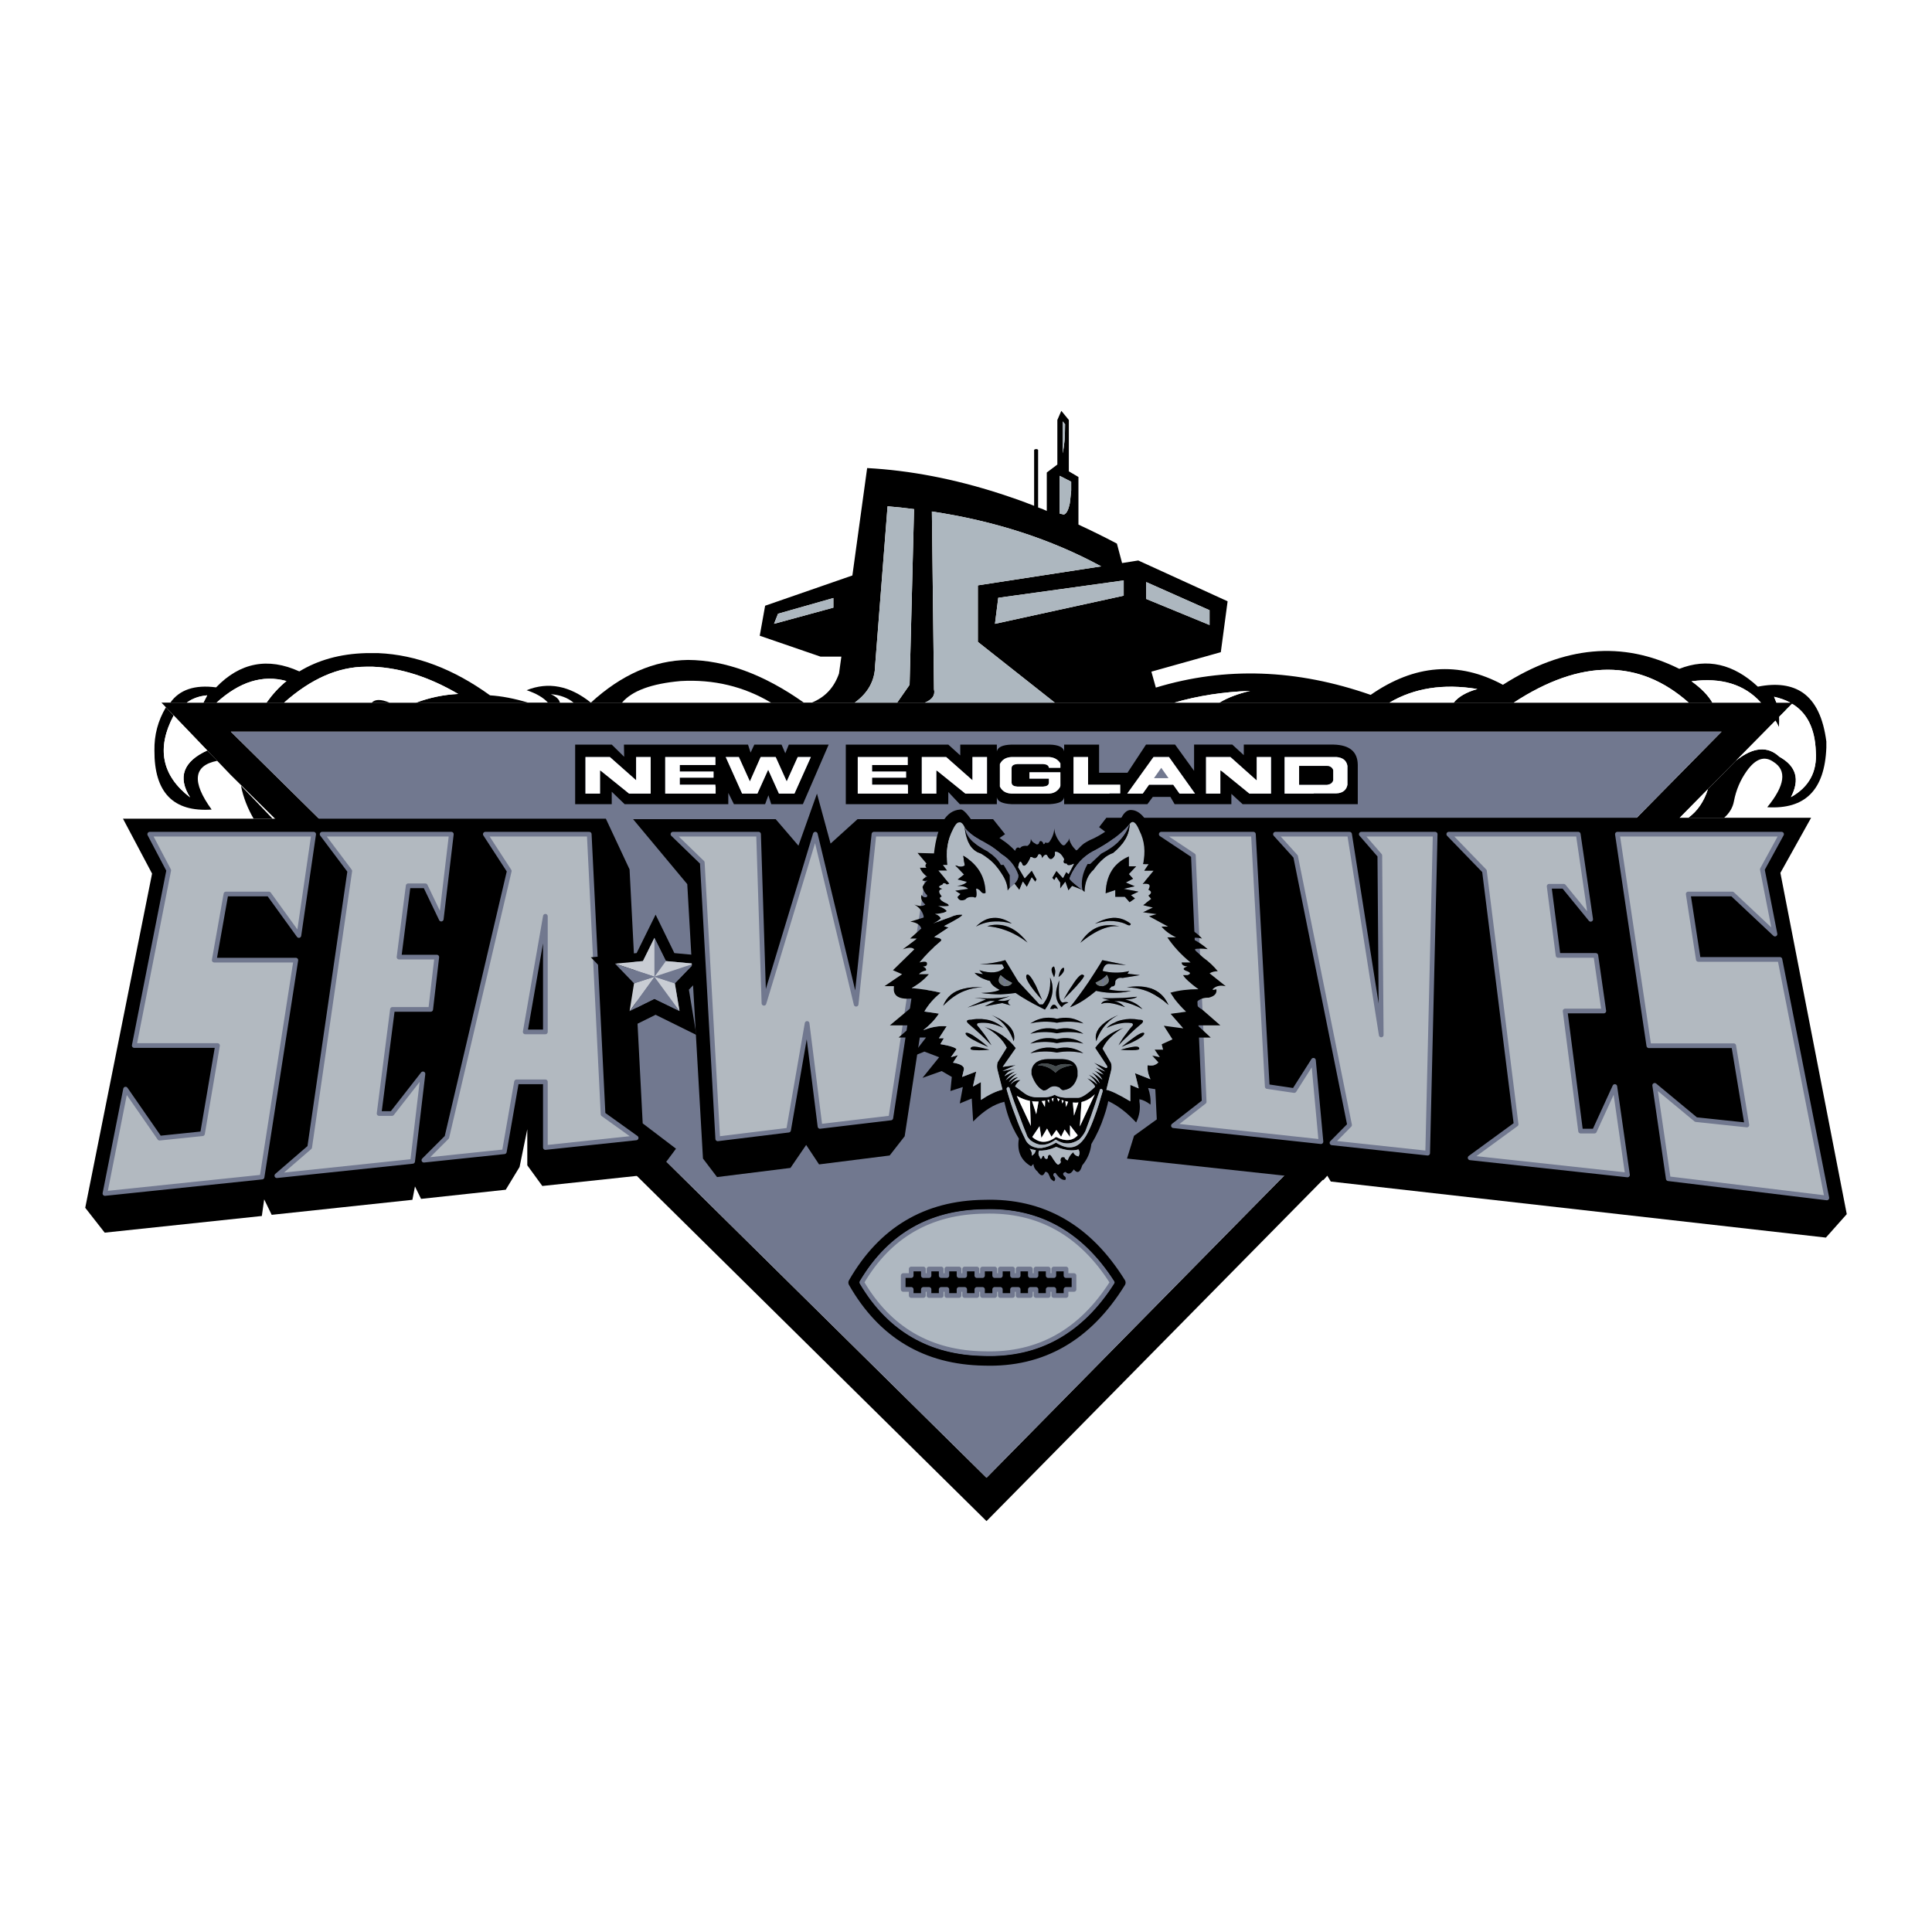 <?xml version="1.0" encoding="utf-8"?>
<!-- Generator: Adobe Illustrator 13.0.0, SVG Export Plug-In . SVG Version: 6.00 Build 14948)  -->
<!DOCTYPE svg PUBLIC "-//W3C//DTD SVG 1.0//EN" "http://www.w3.org/TR/2001/REC-SVG-20010904/DTD/svg10.dtd">
<svg version="1.0" id="Layer_1" xmlns="http://www.w3.org/2000/svg" xmlns:xlink="http://www.w3.org/1999/xlink" x="0px" y="0px"
	 width="192.756px" height="192.756px" viewBox="0 0 192.756 192.756" enable-background="new 0 0 192.756 192.756"
	 xml:space="preserve">
<g>
	<polygon fill-rule="evenodd" clip-rule="evenodd" fill="#FFFFFF" points="0,0 192.756,0 192.756,192.756 0,192.756 0,0 	"/>
	<path fill-rule="evenodd" clip-rule="evenodd" d="M178.238,70.756l0.655-0.655H16.108l6.926,7.23l40.503,39.988h0.023h-0.023
		l34.887,34.443l79.72-80.89L178.238,70.756L178.238,70.756L178.238,70.756z M66.486,115.893l-0.023,0.023L66.486,115.893
		l-43.451-42.89h148.722l-73.332,74.431L66.486,115.893L66.486,115.893z"/>
	<polygon fill-rule="evenodd" clip-rule="evenodd" fill="#71788F" points="66.486,115.893 98.425,147.434 171.757,73.002 
		23.035,73.002 66.486,115.893 	"/>
	
		<line fill="none" stroke="#009E53" stroke-width="0.051" stroke-linecap="round" stroke-linejoin="round" stroke-miterlimit="2.613" x1="178.238" y1="70.756" x2="178.145" y2="70.873"/>
	<path fill-rule="evenodd" clip-rule="evenodd" d="M168.481,70.101h2.363c-0.422-0.726-1.123-1.451-2.083-2.129
		c2.972-0.398,5.288,0.304,6.926,2.129l1.451,1.802c0.141,0.21,0.234,0.421,0.351,0.655c0.023-0.351,0.047-0.702,0.023-1.053
		l-0.28-1.404l-0.234-0.585c0.608,0.14,1.146,0.328,1.614,0.585c0.07,0.047,0.117,0.07,0.188,0.117
		c1.498,0.889,2.293,2.504,2.363,4.773c0.141,2.013-0.679,3.533-2.48,4.539c0.913-1.755,0.539-3.088-1.146-4.024
		c-1.17-1.1-2.62-0.982-4.328,0.375l-2.808,2.854c-0.398,1.24-1.054,2.2-1.966,2.855h3.58c0.515-0.445,0.865-1.006,0.982-1.662
		c0.211-1.1,0.632-2.105,1.287-3.019c0.889-1.24,1.778-1.521,2.667-0.889c1.334,0.842,1.146,2.339-0.632,4.516
		c3.791,0.234,5.733-1.731,5.896-5.943v-0.609c-0.304-2.363-1.076-3.978-2.34-4.867c-1.123-0.772-2.62-0.982-4.492-0.608
		c-2.434-2.27-5.054-2.878-7.839-1.778c-5.662-2.831-11.512-2.293-17.596,1.591c-4.422-2.387-8.821-2.036-13.197,1.006
		c-7.37-2.574-14.507-2.832-21.433-0.726l-0.444-1.591l6.926-1.942l0.679-5.078l-8.915-4.071l-1.614,0.257l-0.516-1.942
		c-1.286-0.679-2.573-1.311-3.837-1.896v-4.75l-0.959-0.562v-5.125l-0.749-0.913l-0.397,0.913v4.446l-1.054,0.795v3.838
		c-0.28-0.141-0.562-0.258-0.865-0.352v-5.756c-0.117-0.094-0.258-0.094-0.398,0v5.592c-1.17-0.468-2.34-0.866-3.486-1.24
		c-4.516-1.451-8.891-2.293-13.173-2.527l-1.474,10.717l-8.705,3.018l-0.538,2.995l6.06,2.083h2.083l-0.234,1.685
		c-0.491,1.404-1.381,2.363-2.714,2.902h4.282c1.333-0.959,2.012-2.2,2.035-3.697l1.241-15.888c0.889,0.07,1.778,0.164,2.644,0.281
		L90.75,68.323l-1.24,1.778h2.761c0.749-0.304,1.053-0.749,0.912-1.334l-0.21-17.736c6.247,0.936,11.887,2.761,16.894,5.476
		L97.56,58.401v5.639l7.675,6.061h11.934c2.34-0.679,4.866-1.076,7.558-1.17c-1.217,0.281-2.246,0.679-3.065,1.17h16.964
		c2.457-1.451,5.382-1.919,8.775-1.357c-1.101,0.304-1.896,0.772-2.364,1.357h5.99C157.718,65.726,163.544,65.726,168.481,70.101
		L168.481,70.101L168.481,70.101z M120.678,60.882v1.474l-6.318-2.598v-1.685L120.678,60.882L120.678,60.882L120.678,60.882z
		 M106.03,42.046l0.233,0.281c0,0.562-0.023,1.1-0.047,1.591c-0.047,0.468-0.116,0.913-0.187,1.311V42.046L106.03,42.046
		L106.03,42.046z M106.872,48.059v0.889c-0.047,0.492-0.094,0.936-0.141,1.287c-0.14,0.655-0.327,1.006-0.585,1.1l-0.421-0.093
		v-3.768L106.872,48.059L106.872,48.059L106.872,48.059z M83.146,59.665v0.959l-5.92,1.614l0.398-1.006L83.146,59.665L83.146,59.665
		L83.146,59.665z M112.113,57.91v1.521l-12.846,2.808l0.328-2.597L112.113,57.91L112.113,57.91z"/>
	<polygon fill-rule="evenodd" clip-rule="evenodd" fill="#ADB7BF" points="120.678,62.356 120.678,60.882 114.359,58.074 
		114.359,59.758 120.678,62.356 	"/>
	<path fill-rule="evenodd" clip-rule="evenodd" fill="#ADB7BF" d="M106.264,42.327l-0.233-0.281v3.182
		c0.07-0.398,0.14-0.842,0.187-1.311C106.24,43.426,106.264,42.888,106.264,42.327L106.264,42.327z"/>
	<path fill-rule="evenodd" clip-rule="evenodd" fill="#ADB7BF" d="M106.872,48.948v-0.889l-1.146-0.585v3.768l0.421,0.093
		c0.258-0.093,0.445-0.444,0.585-1.1C106.778,49.884,106.825,49.44,106.872,48.948L106.872,48.948z"/>
	<polygon fill-rule="evenodd" clip-rule="evenodd" fill="#ADB7BF" points="83.146,60.625 83.146,59.665 77.624,61.233 
		77.226,62.239 83.146,60.625 	"/>
	<polygon fill-rule="evenodd" clip-rule="evenodd" fill="#ADB7BF" points="112.113,59.431 112.113,57.91 99.596,59.642 
		99.268,62.239 112.113,59.431 	"/>
	<path fill-rule="evenodd" clip-rule="evenodd" fill="#FFFFFF" d="M168.762,67.972c0.96,0.679,1.661,1.404,2.083,2.129h4.843
		C174.05,68.276,171.733,67.574,168.762,67.972L168.762,67.972z"/>
	<path fill-rule="evenodd" clip-rule="evenodd" fill="#FFFFFF" d="M177.513,71.505c0.023,0.351,0,0.702-0.023,1.053
		c-0.116-0.234-0.21-0.444-0.351-0.655l-3.931,3.978c1.708-1.357,3.158-1.474,4.328-0.375c1.686,0.936,2.06,2.27,1.146,4.024
		c1.802-1.006,2.621-2.526,2.48-4.539c-0.07-2.27-0.865-3.884-2.363-4.773L177.513,71.505L177.513,71.505z"/>
	<path fill-rule="evenodd" clip-rule="evenodd" fill="#FFFFFF" d="M176.998,69.516l0.234,0.585h1.38
		C178.145,69.844,177.606,69.656,176.998,69.516L176.998,69.516z"/>
	<path fill-rule="evenodd" clip-rule="evenodd" fill="#FFFFFF" d="M167.592,81.59h0.843c0.912-0.655,1.567-1.615,1.966-2.855
		L167.592,81.59L167.592,81.59z"/>
	<path fill-rule="evenodd" clip-rule="evenodd" fill="#FFFFFF" d="M117.168,70.101h4.492c0.819-0.492,1.849-0.889,3.065-1.17
		C122.034,69.025,119.508,69.422,117.168,70.101L117.168,70.101z"/>
	<path fill-rule="evenodd" clip-rule="evenodd" fill="#FFFFFF" d="M145.035,70.101c0.469-0.585,1.264-1.053,2.364-1.357
		c-3.394-0.562-6.318-0.093-8.775,1.357H145.035L145.035,70.101z"/>
	<path fill-rule="evenodd" clip-rule="evenodd" fill="#ADB7BF" d="M91.195,50.797c-0.866-0.117-1.755-0.21-2.644-0.281
		l-1.241,15.888c-0.023,1.497-0.702,2.737-2.035,3.697h4.235l1.24-1.778L91.195,50.797L91.195,50.797z"/>
	<path fill-rule="evenodd" clip-rule="evenodd" fill="#ADB7BF" d="M93.184,68.767c0.141,0.585-0.163,1.03-0.912,1.334h12.963
		l-7.675-6.061v-5.639l12.308-1.895c-5.007-2.714-10.646-4.54-16.894-5.476L93.184,68.767L93.184,68.767z"/>
	<path fill-rule="evenodd" clip-rule="evenodd" fill="#FFFFFF" d="M151.025,70.101h17.456
		C163.544,65.726,157.718,65.726,151.025,70.101L151.025,70.101z"/>
	<path fill-rule="evenodd" clip-rule="evenodd" fill="#FFFFFF" d="M55.863,70.101h1.357c-0.585-0.492-1.357-0.772-2.27-0.842
		C55.488,69.492,55.793,69.773,55.863,70.101L55.863,70.101z"/>
	<path fill-rule="evenodd" clip-rule="evenodd" d="M54.95,69.259c0.913,0.07,1.685,0.351,2.27,0.842h1.731
		c-2.106-1.685-4.235-2.106-6.411-1.24c0.983,0.328,1.685,0.749,2.129,1.24h1.193C55.793,69.773,55.488,69.492,54.95,69.259
		L54.95,69.259z"/>
	<path fill-rule="evenodd" clip-rule="evenodd" fill="#FFFFFF" d="M67.913,67.948c-2.925,0.257-4.867,0.982-5.85,2.153h14.858
		C74.208,68.486,71.189,67.761,67.913,67.948L67.913,67.948z"/>
	<path fill-rule="evenodd" clip-rule="evenodd" d="M62.063,70.101c0.983-1.17,2.925-1.896,5.85-2.153
		c3.276-0.187,6.294,0.538,9.009,2.153h3.276c-4.001-2.832-7.862-4.235-11.559-4.259c-3.417,0.047-6.646,1.474-9.687,4.259H62.063
		L62.063,70.101z"/>
	<path fill-rule="evenodd" clip-rule="evenodd" d="M45.708,69.235c-1.427,0.07-2.808,0.351-4.188,0.866h11.161
		c-1.404-0.421-2.667-0.655-3.791-0.726c-3.627-2.621-7.347-4.048-11.138-4.212h-1.24c-2.597,0.07-4.797,0.702-6.645,1.825
		c-3.136-1.427-5.92-0.889-8.307,1.591c-2.129-0.281-3.65,0.234-4.563,1.521h1.638c0.538-0.398,1.217-0.655,2.036-0.726
		l-0.375,0.726h1.31c2.293-2.083,4.61-2.808,6.973-2.153c-0.749,0.608-1.404,1.334-1.989,2.153h1.755
		c2.69-2.387,5.405-3.58,8.166-3.58h0.702C39.999,66.638,42.83,67.55,45.708,69.235L45.708,69.235z"/>
	<path fill-rule="evenodd" clip-rule="evenodd" fill="#FFFFFF" d="M41.52,70.101c1.38-0.515,2.761-0.796,4.188-0.866
		c-2.878-1.685-5.709-2.597-8.494-2.714h-0.702c-2.761,0-5.476,1.193-8.166,3.58h8.751c0.328-0.351,0.913-0.351,1.755,0H41.52
		L41.52,70.101z"/>
	<path fill-rule="evenodd" clip-rule="evenodd" fill="#FFFFFF" d="M18.636,70.101h1.661l0.375-0.726
		C19.853,69.446,19.174,69.703,18.636,70.101L18.636,70.101z"/>
	<path fill-rule="evenodd" clip-rule="evenodd" fill="#FFFFFF" d="M26.591,70.101c0.584-0.819,1.24-1.544,1.989-2.153
		c-2.363-0.655-4.68,0.07-6.973,2.153H26.591L26.591,70.101z"/>
	<path fill-rule="evenodd" clip-rule="evenodd" d="M38.852,70.101c-0.842-0.351-1.427-0.351-1.755,0H38.852L38.852,70.101z"/>
	<path fill-rule="evenodd" clip-rule="evenodd" d="M17.325,71.388l-0.772-0.819c-0.796,1.334-1.17,2.761-1.146,4.305
		c-0.024,4.188,1.872,6.154,5.709,5.897c-2.012-2.785-1.825-4.399,0.562-4.867l-1.006-1.03c-2.387,1.1-2.972,2.667-1.708,4.68
		C16.132,77.378,15.594,74.64,17.325,71.388L17.325,71.388z"/>
	<path fill-rule="evenodd" clip-rule="evenodd" fill="#FFFFFF" d="M18.963,79.554c-1.264-2.013-0.679-3.58,1.708-4.68l-3.346-3.486
		C15.594,74.64,16.132,77.378,18.963,79.554L18.963,79.554z"/>
	<path fill-rule="evenodd" clip-rule="evenodd" d="M24.041,78.384c0.234,1.193,0.679,2.293,1.264,3.299H27.2L24.041,78.384
		L24.041,78.384z"/>
	<path fill-rule="evenodd" clip-rule="evenodd" d="M12.271,81.684l2.901,5.475l-6.668,33.343l1.942,2.48l15.677-1.662l0.234-1.661
		l0.749,1.545l14.039-1.498l0.257-1.334l0.608,1.24l8.447-0.912l1.38-2.27l0.772-3.768v3.604l1.498,2.06l9.43-1.007h0.023
		l2.902-1.403l0.023-0.023l0.959-1.287l-3.322-2.527l-1.311-25.341l-2.363-5.054H12.271L12.271,81.684L12.271,81.684z M29.82,93.336
		l-2.995-4.142h-4.282l-1.17,6.599h8.143l-3.37,21.644l-15.677,1.638l2.059-10.412l3.393,4.891l4.282-0.444l1.498-8.798h-8.307
		l3.44-17.479l-1.896-3.604h16.355L29.82,93.336L29.82,93.336L29.82,93.336z M34.897,86.901l-2.761-3.673h12.893l-1.006,8.47
		l-1.591-3.322h-1.708l-0.913,7.113h3.767l-0.608,5.217h-3.814l-1.334,10.39h1.287l3.089-3.955l-1.03,8.729l-13.548,1.427
		l3.276-2.831L34.897,86.901L34.897,86.901L34.897,86.901z M50.809,86.901l-2.386-3.673h10.365l1.38,27.938l3.299,2.363
		l-9.055,0.959v-6.552h-2.878l-1.217,6.974l-8.025,0.842l2.293-2.293L50.809,86.901L50.809,86.901z"/>
	<polygon fill-rule="evenodd" clip-rule="evenodd" fill="#B2B9C0" points="26.825,89.194 29.82,93.336 31.294,83.228 14.938,83.228 
		16.834,86.831 13.394,104.311 21.701,104.311 20.203,113.108 15.921,113.553 12.528,108.662 10.469,119.074 26.146,117.437 
		29.516,95.793 21.373,95.793 22.543,89.194 26.825,89.194 	"/>
	<polygon fill-rule="evenodd" clip-rule="evenodd" fill="#B2B9C0" points="32.137,83.228 34.897,86.901 30.896,114.465 
		27.621,117.296 41.168,115.869 42.198,107.141 39.109,111.096 37.822,111.096 39.156,100.706 42.97,100.706 43.579,95.489 
		39.812,95.489 40.724,88.375 42.432,88.375 44.023,91.698 45.029,83.228 32.137,83.228 	"/>
	<path fill-rule="evenodd" clip-rule="evenodd" fill="#B2B9C0" d="M48.422,83.228l2.386,3.673l-6.224,26.558l-2.293,2.293
		l8.025-0.842l1.217-6.974h2.878v6.552l9.055-0.959l-3.299-2.363l-1.38-27.938H48.422L48.422,83.228L48.422,83.228z M54.412,102.953
		H52.4l2.012-11.536V102.953L54.412,102.953z"/>
	<polygon fill-rule="evenodd" clip-rule="evenodd" points="52.4,102.953 54.412,102.953 54.412,91.417 52.4,102.953 	"/>
	
		<path fill="none" stroke="#71788F" stroke-width="0.468" stroke-linecap="round" stroke-linejoin="round" stroke-miterlimit="2.613" d="
		M32.137,83.228h12.893l-1.006,8.47l-1.591-3.322h-1.708l-0.913,7.113h3.767l-0.608,5.217h-3.814l-1.334,10.39h1.287l3.089-3.955
		l-1.03,8.729l-13.548,1.427l3.276-2.831l4.001-27.564L32.137,83.228L32.137,83.228z M50.809,86.901l-6.224,26.558l-2.293,2.293
		l8.025-0.842l1.217-6.974h2.878v6.552l9.055-0.959l-3.299-2.363l-1.38-27.938H48.422L50.809,86.901L50.809,86.901z M54.412,102.953
		V91.417L52.4,102.953H54.412L54.412,102.953z M26.825,89.194h-4.282l-1.17,6.599h8.143l-3.37,21.644l-15.677,1.638l2.059-10.412
		l3.393,4.891l4.282-0.444l1.498-8.798h-8.307l3.44-17.479l-1.896-3.604h16.355L29.82,93.336L26.825,89.194L26.825,89.194z"/>
	<path fill-rule="evenodd" clip-rule="evenodd" d="M67.282,95.091l-1.872-3.837l-1.895,3.837l-4.563,0.421l3.112,3.229l-0.749,4.516
		l0,0h0.023l4.071-2.012l4.071,2.012l0,0l-0.749-4.516l3.112-3.229L67.282,95.091L67.282,95.091L67.282,95.091z M67.796,100.87
		l-2.504-1.217l-2.457,1.217h-0.023v0.023l0.444-2.784l-1.896-1.966l2.785-0.257l1.146-2.316l1.147,2.316l2.784,0.257l-1.895,1.966
		L67.796,100.87L67.796,100.87z"/>
	<polygon fill-rule="evenodd" clip-rule="evenodd" fill="#C9CDD4" points="65.292,97.478 65.292,97.454 65.292,97.454 
		63.257,98.109 62.812,100.894 62.812,100.87 62.836,100.87 65.292,97.478 	"/>
	<path fill-rule="evenodd" clip-rule="evenodd" fill="#71788F" d="M65.292,97.454v0.023l-2.457,3.393l2.457-1.217l2.504,1.217
		L65.292,97.454L65.292,97.454L65.292,97.454z M65.292,97.571l0.024,0.023h-0.024V97.571L65.292,97.571z"/>
	<polygon fill-rule="evenodd" clip-rule="evenodd" points="65.316,97.595 65.292,97.571 65.292,97.595 65.316,97.595 	"/>
	<polygon fill-rule="evenodd" clip-rule="evenodd" points="65.292,97.454 65.316,97.454 65.316,97.431 65.292,97.454 65.27,97.431 
		65.292,97.454 65.292,97.454 	"/>
	<polygon fill-rule="evenodd" clip-rule="evenodd" fill="#C9CDD4" points="65.316,97.454 65.292,97.454 67.796,100.87 
		67.329,98.109 65.316,97.454 	"/>
	<polygon fill-rule="evenodd" clip-rule="evenodd" fill="#71788F" points="65.316,97.431 65.316,97.454 67.329,98.109 
		69.224,96.144 65.316,97.431 	"/>
	<polygon fill-rule="evenodd" clip-rule="evenodd" fill="#71788F" points="65.292,97.454 65.316,97.431 66.439,95.886 65.292,93.57 
		65.292,97.454 	"/>
	<polygon fill-rule="evenodd" clip-rule="evenodd" fill="#C9CDD4" points="65.27,97.431 65.292,97.454 65.292,93.57 64.146,95.886 
		61.361,96.144 65.27,97.431 	"/>
	<polygon fill-rule="evenodd" clip-rule="evenodd" fill="#71788F" points="65.292,97.454 65.27,97.431 61.361,96.144 63.257,98.109 
		65.292,97.454 	"/>
	<polygon fill-rule="evenodd" clip-rule="evenodd" fill="#C9CDD4" points="66.439,95.886 65.316,97.431 69.224,96.144 
		66.439,95.886 	"/>
	<path fill-rule="evenodd" clip-rule="evenodd" d="M177.63,87.088l3.065-5.499h-70.313l-0.726,0.936l4.493,3.37l1.264,25.786
		l-2.27,1.638l-0.702,2.27l19.608,2.13l0.374-0.422l0.351,0.585l49.395,5.593l2.083-2.34L177.63,87.088L177.63,87.088L177.63,87.088
		z M175.828,86.737l1.264,6.458l-4.259-4.001h-4.398l1.006,6.528h8.143l4.681,23.797l-15.818-1.919l-1.357-9.312l4.118,3.416
		l5.078,0.538l-1.311-7.909h-8.47l-3.136-21.105h16.379L175.828,86.737L175.828,86.737L175.828,86.737z M158.7,91.721l-2.69-3.299
		h-1.451l0.89,6.902h3.767l0.796,5.545h-3.86l1.544,11.98h1.381l2.035-4.446l1.264,8.822l-15.7-1.709l4.586-3.346l-3.159-25.271
		l-3.557-3.673h12.916L158.7,91.721L158.7,91.721L158.7,91.721z M135.816,83.228h7.371l-0.749,31.822l-9.547-1.029l1.755-1.778
		l-5.382-26.792l-2.012-2.223h7.394l3.159,20.029l-0.141-17.9L135.816,83.228L135.816,83.228L135.816,83.228z M117.074,112.312
		l3.065-2.387l-1.076-24.569l-3.206-2.129h9.195l1.381,25.177l2.69,0.398l1.919-3.019l0.749,8.119L117.074,112.312L117.074,112.312z
		"/>
	<polygon fill-rule="evenodd" clip-rule="evenodd" fill="#B2B9C0" points="177.092,93.195 175.828,86.737 177.747,83.228 
		161.368,83.228 164.504,104.333 172.974,104.333 174.284,112.242 169.206,111.704 165.088,108.288 166.445,117.601 182.264,119.52 
		177.583,95.723 169.44,95.723 168.435,89.194 172.833,89.194 177.092,93.195 	"/>
	<polygon fill-rule="evenodd" clip-rule="evenodd" fill="#B2B9C0" points="156.01,88.422 158.7,91.721 157.46,83.228 
		144.544,83.228 148.101,86.901 151.26,112.172 146.674,115.518 162.374,117.227 161.11,108.404 159.075,112.851 157.694,112.851 
		156.15,100.87 160.011,100.87 159.215,95.325 155.448,95.325 154.559,88.422 156.01,88.422 	"/>
	<polygon fill-rule="evenodd" clip-rule="evenodd" fill="#B2B9C0" points="143.188,83.228 135.816,83.228 137.665,85.357 
		137.806,103.257 134.646,83.228 127.253,83.228 129.265,85.451 134.646,112.242 132.892,114.021 142.438,115.05 143.188,83.228 	
		"/>
	<polygon fill-rule="evenodd" clip-rule="evenodd" fill="#B2B9C0" points="120.14,109.926 117.074,112.312 131.792,113.903 
		131.043,105.784 129.124,108.803 126.434,108.404 125.053,83.228 115.857,83.228 119.063,85.357 120.14,109.926 	"/>
	<path fill-rule="evenodd" clip-rule="evenodd" d="M100.273,83.228L99.08,81.73H85.556l-2.69,2.434l-1.357-4.984l-1.848,5.194
		l-2.27-2.644H63.164l5.405,6.481l1.567,27.376l1.404,1.849l7.324-0.912l1.567-2.293l1.287,1.941l7.043-0.889l1.498-1.919
		l3.978-25.996L100.273,83.228L100.273,83.228L100.273,83.228z M81.812,112.383l-1.287-10.272l-1.849,10.646l-7.066,0.865
		l-1.544-27.563l-2.925-2.832h8.541l0.538,16.87l5.125-16.87l4.071,16.964l1.778-16.964h10.833l-5.288,3.042l-3.861,25.271
		L81.812,112.383L81.812,112.383z"/>
	<polygon fill-rule="evenodd" clip-rule="evenodd" fill="#B2B9C0" points="80.525,102.11 81.812,112.383 88.878,111.54 
		92.739,86.27 98.027,83.228 87.194,83.228 85.416,100.191 81.344,83.228 76.22,100.098 75.682,83.228 67.141,83.228 70.066,86.059 
		71.61,113.622 78.677,112.757 80.525,102.11 	"/>
	
		<path fill="none" stroke="#71788F" stroke-width="0.468" stroke-linecap="round" stroke-linejoin="round" stroke-miterlimit="2.613" d="
		M156.01,88.422h-1.451l0.89,6.902h3.767l0.796,5.545h-3.86l1.544,11.98h1.381l2.035-4.446l1.264,8.822l-15.7-1.709l4.586-3.346
		l-3.159-25.271l-3.557-3.673h12.916l1.24,8.494L156.01,88.422L156.01,88.422z M80.525,102.11l-1.849,10.646l-7.066,0.865
		l-1.544-27.563l-2.925-2.832h8.541l0.538,16.87l5.125-16.87l4.071,16.964l1.778-16.964h10.833l-5.288,3.042l-3.861,25.271
		l-7.066,0.843L80.525,102.11L80.525,102.11z M135.816,83.228l1.849,2.129l0.141,17.9l-3.159-20.029h-7.394l2.012,2.223
		l5.382,26.792l-1.755,1.778l9.547,1.029l0.749-31.822H135.816L135.816,83.228z M120.14,109.926l-1.076-24.569l-3.206-2.129h9.195
		l1.381,25.177l2.69,0.398l1.919-3.019l0.749,8.119l-14.718-1.591L120.14,109.926L120.14,109.926z M175.828,86.737l1.919-3.51
		h-16.379l3.136,21.105h8.47l1.311,7.909l-5.078-0.538l-4.118-3.416l1.357,9.312l15.818,1.919l-4.681-23.797h-8.143l-1.006-6.528
		h4.398l4.259,4.001L175.828,86.737L175.828,86.737z"/>
	<path fill-rule="evenodd" clip-rule="evenodd" d="M114.337,74.289l-1.849,2.808h-2.832v-2.808h-3.486v0.679
		c-0.069-0.421-0.562-0.655-1.45-0.679h-3.791c-0.912,0.023-1.38,0.257-1.474,0.679v-0.679h-3.65v1.077l-1.193-1.077H84.386v5.943
		h10.226v-1.216l1.146,1.216h3.697v-0.678c0.094,0.421,0.562,0.632,1.474,0.678h3.791c0.889-0.046,1.381-0.257,1.45-0.678v0.678
		h8.307l0.539-0.725h1.755l0.421,0.725h5.662v-1.029l1.123,1.029h11.489v-3.931c-0.023-1.311-0.819-1.965-2.387-2.013h-8.985v1.053
		l-1.146-1.053h-3.814v2.621l-1.895-2.621H114.337L114.337,74.289L114.337,74.289z M107.106,75.529h1.45v2.761h3.206v0.866h-1.076
		v0.023h-3.58V75.529L107.106,75.529L107.106,75.529z M114.009,79.18h-1.544l2.62-3.65h1.545l2.597,3.65h-1.544l-0.632-0.889h-2.41
		L114.009,79.18L114.009,79.18L114.009,79.18z M102.707,77.682V77.05h3.089v1.287c0,0.047,0,0.093-0.023,0.14
		c0,0.023,0,0.023,0,0.023c-0.233,0.421-0.608,0.655-1.123,0.679c-0.023,0-0.023,0-0.047,0s-0.047,0-0.07,0h-3.604
		c-0.538-0.023-0.936-0.234-1.17-0.702v-2.246c0.234-0.468,0.632-0.679,1.17-0.702h3.721c0.515,0.023,0.89,0.234,1.146,0.632v0.444
		h-1.146c-0.023-0.234-0.211-0.351-0.562-0.374h-2.598c-0.351,0.023-0.538,0.14-0.562,0.374v1.498
		c0.023,0.234,0.211,0.352,0.562,0.375h2.598c0.351-0.023,0.538-0.14,0.562-0.375v-0.187v-0.234H102.707L102.707,77.682
		L102.707,77.682z M98.473,75.529v3.65h-2.153l-2.784-2.246c-0.047-0.024-0.094-0.047-0.117-0.07v2.316h-1.451v-3.65h2.434
		l2.621,2.316l0,0v-2.316H98.473L98.473,75.529L98.473,75.529z M90.399,76.98v0.608h-3.393v0.702h3.557l0.023,0.187l0,0v0.702
		c-0.257,0-0.515,0-0.796,0h-4.212v-3.65h4.984c0,0.21,0,0.421,0,0.632v0.164h-3.557v0.655H90.399L90.399,76.98L90.399,76.98z
		 M133.336,75.529c0.608,0.047,1.007,0.328,1.1,0.889v1.872c-0.093,0.538-0.491,0.842-1.1,0.866h-2.27v0.023h-2.901v-2.761v-0.889
		H133.336L133.336,75.529L133.336,75.529z M126.809,75.529v3.65h-2.153l-2.761-2.246c-0.047-0.024-0.094-0.047-0.141-0.07v2.316
		h-1.428v-3.65h2.434l2.598,2.316c0,0,0,0,0.023,0v-2.316H126.809L126.809,75.529z"/>
	<polygon fill-rule="evenodd" clip-rule="evenodd" fill="#FFFFFF" points="108.557,75.529 107.106,75.529 107.106,79.18 
		110.687,79.18 110.687,79.156 111.763,79.156 111.763,78.291 108.557,78.291 108.557,75.529 	"/>
	<path fill-rule="evenodd" clip-rule="evenodd" fill="#FFFFFF" d="M112.465,79.18h1.544l0.632-0.889h2.41l0.632,0.889h1.544
		l-2.597-3.65h-1.545L112.465,79.18L112.465,79.18L112.465,79.18z M115.132,77.636l0.726-1.03l0.726,1.03H115.132L115.132,77.636z"
		/>
	<path fill-rule="evenodd" clip-rule="evenodd" fill="#FFFFFF" d="M102.707,77.05v0.632h1.942v0.234v0.187
		c-0.023,0.234-0.211,0.352-0.562,0.375h-2.598c-0.351-0.023-0.538-0.14-0.562-0.375v-1.498c0.023-0.234,0.211-0.351,0.562-0.374
		h2.598c0.351,0.023,0.538,0.14,0.562,0.374h1.146v-0.444c-0.257-0.397-0.632-0.608-1.146-0.632h-3.721
		c-0.538,0.023-0.936,0.234-1.17,0.702v2.246c0.234,0.468,0.632,0.679,1.17,0.702h3.604c0.023,0,0.047,0,0.07,0s0.023,0,0.047,0
		c0.515-0.023,0.89-0.257,1.123-0.679c0,0,0,0,0-0.023c0.023-0.047,0.023-0.093,0.023-0.14V77.05H102.707L102.707,77.05z"/>
	<path fill-rule="evenodd" clip-rule="evenodd" fill="#FFFFFF" d="M98.473,79.18v-3.65h-1.451v2.316l0,0l0,0l-2.621-2.316h-2.434
		v3.65h1.451v-2.316c0.023,0.023,0.07,0.046,0.117,0.07l2.784,2.246H98.473L98.473,79.18z"/>
	<path fill-rule="evenodd" clip-rule="evenodd" fill="#FFFFFF" d="M90.399,77.588V76.98h-3.393v-0.655h3.557v-0.164
		c0-0.21,0-0.421,0-0.632h-4.984v3.65h4.212c0.281,0,0.539,0,0.796,0v-0.702l0,0l-0.023-0.187h-3.557v-0.702H90.399L90.399,77.588z"
		/>
	<path fill-rule="evenodd" clip-rule="evenodd" fill="#FFFFFF" d="M134.436,76.418c-0.093-0.562-0.491-0.842-1.1-0.889h-5.171v0.889
		v2.761h2.901v-0.023h2.27c0.608-0.023,1.007-0.328,1.1-0.866V76.418L134.436,76.418L134.436,76.418z M132.354,76.418
		c0.351,0,0.562,0.164,0.655,0.421v1.006c-0.094,0.281-0.305,0.421-0.655,0.445h-2.737v-1.872h1.427l0,0H132.354L132.354,76.418z"/>
	<path fill-rule="evenodd" clip-rule="evenodd" d="M133.009,76.84c-0.094-0.257-0.305-0.421-0.655-0.421h-1.311l0,0h-1.427v1.872
		h2.737c0.351-0.023,0.562-0.164,0.655-0.445V76.84L133.009,76.84z"/>
	<path fill-rule="evenodd" clip-rule="evenodd" fill="#FFFFFF" d="M126.809,79.18v-3.65h-1.428v2.316c-0.023,0-0.023,0-0.023,0
		l-2.598-2.316h-2.434v3.65h1.428v-2.316c0.047,0.023,0.094,0.046,0.141,0.07l2.761,2.246H126.809L126.809,79.18z"/>
	<path fill-rule="evenodd" clip-rule="evenodd" d="M110.312,82.947c-0.468,0.328-1.006,0.632-1.614,0.889
		c-0.188,0.094-0.374,0.211-0.562,0.328c-0.234,0.187-0.444,0.398-0.655,0.632l-0.117,0.046c-0.397-0.397-0.632-0.795-0.701-1.216
		c0,0.187-0.094,0.328-0.258,0.468c-0.188,0.328-0.374,0.328-0.608,0c-0.374-0.468-0.585-0.959-0.608-1.451
		c-0.023,0.468-0.188,0.936-0.515,1.38c-0.117,0.094-0.234,0.094-0.374,0.024c-0.117,0.233-0.211,0.233-0.258,0
		c-0.188-0.211-0.327-0.188-0.397,0.117c-0.117,0.117-0.234,0.117-0.352,0c-0.257-0.117-0.397-0.281-0.444-0.468
		c0,0.304-0.094,0.538-0.351,0.702c-0.375-0.047-0.632,0.047-0.726,0.234c-0.234-0.164-0.398-0.07-0.491,0.257
		c-0.375-0.398-0.796-0.772-1.264-1.077c-0.749-0.538-1.614-0.982-2.644-1.31c-0.772-1.24-1.287-1.825-1.591-1.731
		c-1.38,0.093-2.27,1.544-2.598,4.375L91.546,85.1l0.889,1.053c-0.14,0.141-0.14,0.304,0,0.421H91.78
		c0.117,0.327,0.351,0.632,0.725,0.889c-0.234,0.07-0.398,0.21-0.491,0.374c0.187,0.07,0.351,0.07,0.515,0
		c-0.21,0.188-0.375,0.398-0.491,0.656c0.07,0.351,0.257,0.655,0.584,0.936c-0.304,0.163-0.515,0.117-0.678-0.141
		c-0.117,0.304,0,0.632,0.375,0.959c-0.234,0.187-0.608,0.187-1.1,0c0.562,0.304,0.866,0.749,0.959,1.287l-1.357,0.421
		c0.585,0.07,0.959,0.281,1.1,0.679l-1.123,1.006h0.702l-1.427,1.076c0.585-0.21,0.959-0.21,1.147,0l-2.129,2.083l0.913,0.397
		l-1.755,1.193h0.936c0,0.047,0,0.094,0,0.141c-0.093,0.819,0.492,1.193,1.708,1.1l0.866,0.188l-2.972,2.48h2.27l-1.404,1.217h2.738
		l-1.498,1.941l1.333-0.538l1.474,0.562l-1.661,2.06l1.918-0.679l1.006,0.585l-0.14,1.404l1.24-0.398l-0.304,1.639l1.193-0.492
		l0.141,2.293c1.053-1.076,2.082-1.73,3.111-1.965c0.117,0.491,0.234,0.982,0.398,1.45c0.257,0.772,0.608,1.498,1.053,2.224
		c-0.211,1.263,0.211,2.176,1.217,2.761l0.234-0.234c0.022,0.305,0.163,0.562,0.421,0.772c0.28,0.421,0.515,0.468,0.679,0.164
		c0.047-0.117,0.094-0.188,0.187-0.141c0.047,0.023,0.117,0.047,0.188,0.141l0.164,0.351c0.023,0.164,0.164,0.305,0.421,0.445
		c0.164-0.165,0.141-0.352-0.07-0.562c-0.023-0.187,0.047-0.28,0.211-0.28c0.351,0.515,0.679,0.748,0.982,0.702
		c0.094-0.164,0.047-0.305-0.141-0.422c-0.14-0.187-0.094-0.304,0.164-0.374c0.281,0.28,0.538,0.211,0.819-0.257
		c0.351,0.444,0.632,0.327,0.842-0.398c0.515-0.608,0.819-1.311,0.913-2.129c0.538-0.89,0.959-1.825,1.264-2.762
		c0.14-0.397,0.257-0.795,0.351-1.193c0.023-0.116,0.047-0.233,0.07-0.327c0.959,0.444,1.872,1.146,2.784,2.129
		c0.328-0.678,0.444-1.38,0.328-2.082v-0.234c0.374,0.07,0.748,0.258,1.1,0.538c0.047-0.562-0.047-1.123-0.234-1.661l1.778,0.305
		l-0.538-1.146l1.076-0.375c-0.28-0.164-0.421-0.421-0.421-0.749h1.053l-0.795-1.006h1.848l-0.865-1.029
		c0.468-0.211,0.936-0.281,1.427-0.233l-0.701-0.796h2.387l-1.311-1.217h2.27l-1.802-1.568c-0.491-0.28-0.679-0.538-0.538-0.771
		c0,0,0,0,0-0.023c0.304-0.281,0.702-0.421,1.17-0.398c0.562-0.14,0.842-0.397,0.772-0.842c-0.328,0.094-0.445,0.07-0.328-0.047
		c0.328-0.305,0.749-0.374,1.264-0.258l-1.614-1.286c0.233-0.141,0.515-0.211,0.818-0.211c-0.397-0.491-0.865-0.936-1.45-1.357
		l-0.937-0.843c0.422-0.07,0.866-0.07,1.381,0c-0.444-0.397-0.959-0.749-1.591-1.053c0.233-0.117,0.585-0.117,1.029,0
		c-0.444-0.515-1.146-1.006-2.129-1.404h0.678c-0.351-0.445-0.936-0.819-1.707-1.17l0.28-0.328h-0.491l0.912-0.398l-1.1-0.304
		l0.749-0.562l-0.562-0.257l0.468-0.234l-0.491-0.421l0.562-0.397l-0.819-0.679l0.796-1.053h-0.796l0.281-0.515
		c-0.866,0.234-1.287,0.234-1.287,0c0.047-1.146-0.047-2.106-0.257-2.854c-0.632-1.427-1.311-2.176-2.06-2.247
		c-0.421-0.07-0.772,0.188-1.053,0.726C111.459,82.034,110.92,82.502,110.312,82.947L110.312,82.947L110.312,82.947z
		 M112.698,82.221c0.305-0.421,0.632-0.21,0.983,0.656c0.515,1.006,0.632,2.129,0.351,3.346h0.562l-0.444,0.655h0.936l-1.1,1.333
		c0.679-0.117,0.866,0.07,0.585,0.562c0.351,0.164,0.351,0.351,0,0.585l0.281,0.327l-0.819,0.632l0.983,0.234l-1.007,0.468
		l1.381,0.187l-0.749,0.211l1.896,1.029h-0.655c0.305,0.374,0.772,0.749,1.451,1.076h-0.866c0.585,0.866,1.334,1.708,2.316,2.504
		h-0.889c0,0.234,0.187,0.375,0.584,0.398c-0.515,0.164-0.515,0.327,0,0.491c0.328,0.141,0.328,0.258,0,0.374h-0.444
		c0.164,0.305,0.679,0.772,1.521,1.404c-1.007,0-1.942,0.117-2.784,0.351c0.14,0.211,0.28,0.421,0.421,0.632
		c0.327,0.421,0.702,0.843,1.146,1.264l-1.545,0.211l1.264,1.45l-1.941-0.258l0.865,1.357l-1.076,0.492l0.141,0.538h-0.843
		l0.515,0.748l-0.771-0.163l0.632,0.679c-0.234,0.28-0.609,0.374-1.077,0.28c-0.047,0.444,0.047,0.913,0.281,1.404l-1.545-0.608
		l0.375,1.521l-0.843-0.351v1.638c-1.17-0.702-1.966-1.076-2.387-1.146l0.468-1.896c0.07-0.258,0.07-0.515,0-0.771l-0.842-1.451
		c0.397-0.843,1.123-1.521,2.105-2.083c-1.216,0.398-2.176,1.077-2.854,2.013l1.1,1.661c0.164,0.211,0.141,0.352-0.023,0.352
		l-1.192-0.539l1.123,0.89l-0.96-0.421l0.796,0.725l-0.959-0.421c0.397,0.281,0.678,0.608,0.842,0.937
		c-0.397-0.352-0.749-0.586-1.076-0.726c0.374,0.304,0.654,0.679,0.818,1.076c-0.257-0.351-0.608-0.655-1.123-0.866
		c0.422,0.328,0.702,0.655,0.866,0.983c-0.305-0.281-0.632-0.491-1.006-0.632c0.562,0.491,0.842,0.771,0.771,0.889
		c-0.796,0.749-1.38,1.101-1.708,1.076h-0.608c-0.07,0-0.141,0-0.21,0c-0.608,0.024-1.054-0.069-1.381-0.233
		c-0.023-0.023-0.047-0.047-0.094-0.07c-0.374,0.188-0.772,0.28-1.17,0.258h-0.562c-0.211,0-0.397-0.023-0.585-0.07
		c-0.281-0.07-0.562-0.211-0.796-0.398l-0.842-0.631c0.093-0.211,0.257-0.422,0.538-0.632c-0.375-0.023-0.726,0.14-1.007,0.468
		c0.141-0.258,0.398-0.491,0.749-0.726c-0.21-0.047-0.515,0.117-0.912,0.468c0.163-0.28,0.444-0.562,0.842-0.865
		c-0.374,0.116-0.748,0.351-1.146,0.678c0.211-0.327,0.538-0.632,0.983-0.889c-0.469,0.141-0.843,0.305-1.1,0.491
		c0.187-0.351,0.538-0.585,1.076-0.771l-1.287,0.257l1.334-0.608l-1.311,0.188l1.311-1.872c-0.726-0.959-1.709-1.661-2.995-2.083
		c-0.07-0.023-0.117-0.046-0.164-0.07c0.047,0.047,0.117,0.07,0.188,0.117c0.959,0.538,1.661,1.193,2.059,1.989l-0.912,1.475
		c-0.07,0.257-0.07,0.538,0,0.771l0.491,1.942c-0.655,0.164-1.381,0.515-2.152,1.029v-1.778l-0.796,0.444l0.328-1.497l-1.404,0.538
		l0.164-0.702c0.093-0.351-0.257-0.585-1.076-0.726l0.491-0.748l-0.702,0.21l0.562-0.795c-0.093-0.164-0.632-0.352-1.614-0.515
		l0.351-0.585h-0.492l0.772-1.193c-0.749-0.07-1.544,0.069-2.34,0.397c0.655-0.515,1.17-1.053,1.568-1.661l-1.451-0.211
		c0.397-0.679,0.936-1.311,1.638-1.872c-0.819-0.21-1.778-0.351-2.901-0.468c0.281-0.164,0.515-0.327,0.749-0.491
		c0.375-0.281,0.702-0.585,0.959-0.89h-0.983c0.141-0.187,0.374-0.304,0.702-0.374c0.046-0.164-0.07-0.281-0.304-0.397
		c0.28,0,0.397-0.094,0.397-0.234c0.047-0.257-0.187-0.304-0.749-0.164c0.631-0.772,1.333-1.474,2.129-2.129
		c0.164-0.21-0.07-0.328-0.679-0.398l1.451-0.959L94.19,92.4c1.311-0.679,1.918-1.053,1.802-1.146
		c-0.375-0.023-0.749,0.047-1.123,0.234c-0.21,0.07-0.795,0.281-1.778,0.655c0.328-0.164,0.585-0.328,0.772-0.491
		c-0.046-0.188-0.234-0.351-0.585-0.468c0.585-0.023,0.983-0.117,1.193-0.281c-0.164-0.21-0.468-0.397-0.889-0.515
		c0.468,0.047,0.819,0.047,1.076,0c0.023-0.117-0.094-0.234-0.375-0.328c-0.562-0.304-0.655-0.515-0.304-0.608
		c-0.375-0.421-0.375-0.679,0.047-0.772c-0.444-0.117-0.444-0.257,0-0.421c0.07-0.188,0.234-0.188,0.444,0l0.257-0.093l-1.1-1.311
		h0.866l-0.421-0.562h0.445c-0.117-1.006-0.047-1.942,0.257-2.832c0.351-0.936,0.655-1.404,0.889-1.404
		c0.211-0.07,0.421,0.117,0.585,0.491c0.328,0.445,0.796,0.842,1.451,1.194c0.632,0.328,1.17,0.655,1.638,1.006
		c0.211,0.164,0.421,0.328,0.608,0.492c0.796,0.491,1.334,1.169,1.638,2.035c0.047,0.281-0.07,0.585-0.374,0.89l0.491,0.632
		l0.351-0.843l0.398,0.539l0.491-0.959l0.351,0.444l0.141-0.234l-0.491-0.889l-0.702,0.772l-0.655-1.1
		c0.117-0.655,0.258-0.725,0.445-0.21c0.21,0.187,0.444-0.047,0.748-0.679c-0.023-0.117,0.047-0.14,0.188-0.117
		c0.28,0.211,0.491,0.117,0.632-0.257c0.188-0.093,0.327,0.023,0.374,0.375c0.188-0.328,0.351-0.421,0.491-0.304
		c0.234,0.515,0.515,0.515,0.796,0v-0.351c0.351-0.023,0.655,0.234,0.912,0.749c-0.14,0.304-0.069,0.444,0.258,0.444
		c0.047,0.21,0.281,0.21,0.726,0l-0.539,1.03l-0.233-0.21l-0.328,0.608l-0.654-0.725l-0.422,0.702l0.211,0.234l0.188-0.328
		l0.397,0.584v0.585l0.515-0.679l0.305,0.866l0.374-0.444l1.029,0.398c-0.912-0.679-1.333-1.077-1.286-1.17
		c0.022-0.07,0.069-0.14,0.093-0.234c0.492-1.1,1.24-1.919,2.271-2.48c0,0,0,0,0.022,0C110.64,84.093,111.833,83.228,112.698,82.221
		L112.698,82.221L112.698,82.221z M105.585,109.902l-0.116-0.351c0.07,0.046,0.163,0.069,0.257,0.116L105.585,109.902
		L105.585,109.902L105.585,109.902z M105.117,109.552l-0.07,0.374l-0.117-0.305C104.977,109.598,105.047,109.574,105.117,109.552
		L105.117,109.552L105.117,109.552z M106.287,109.855c0.094,0.023,0.188,0.047,0.281,0.07l-0.211,0.515L106.287,109.855
		L106.287,109.855L106.287,109.855z M106.123,109.809l-0.116,0.258l-0.023,0.023v-0.023l-0.07-0.328
		C105.983,109.762,106.053,109.785,106.123,109.809L106.123,109.809L106.123,109.809z M102.965,109.855c0,0,0.023,0,0.047,0.023
		c0.187,0.023,0.397,0.023,0.608,0.023l-0.234,1.264L102.965,109.855L102.965,109.855L102.965,109.855z M104.509,109.762
		c0.047-0.023,0.094-0.047,0.164-0.047l-0.023,0.328L104.509,109.762L104.509,109.762L104.509,109.762z M103.924,109.855
		c0.117,0,0.234-0.023,0.352-0.047l-0.023,0.632L103.924,109.855L103.924,109.855L103.924,109.855z M102.754,109.832l0.094,2.504
		l-1.404-2.995C101.889,109.574,102.31,109.762,102.754,109.832L102.754,109.832L102.754,109.832z M100.812,109.949
		c-0.116-0.397-0.257-0.819-0.374-1.24c-0.023-0.117,0-0.188,0.117-0.258c0.117,0,0.188,0.07,0.188,0.211
		c0.14,0.421,0.304,0.865,0.444,1.287c0.187,0.491,0.351,0.959,0.538,1.427c0.258,0.702,0.515,1.381,0.795,2.06l0.281,0.327
		c0.352,0.258,0.702,0.422,1.053,0.444c0.468,0.047,0.983-0.14,1.475-0.515c0.772,0.515,1.544,0.515,2.34,0
		c0.28-0.28,0.491-0.562,0.632-0.865c0.164-0.421,0.327-0.912,0.538-1.451c0.117-0.374,0.28-0.795,0.421-1.216
		c0.141-0.422,0.281-0.866,0.444-1.311c0-0.141,0.07-0.211,0.188-0.211c0.117,0.07,0.141,0.141,0.117,0.257
		c-0.141,0.445-0.258,0.866-0.375,1.265c-0.14,0.444-0.28,0.842-0.421,1.216c-0.233,0.655-0.468,1.217-0.702,1.662
		c-0.468,0.912-1.029,1.38-1.638,1.427c-0.468,0.047-0.959-0.117-1.521-0.468c0,0,0,0-0.023,0.023
		c-0.468,0.28-0.937,0.444-1.404,0.515c-0.14,0-0.257,0-0.374,0c-0.632-0.094-1.076-0.397-1.287-0.936
		c-0.351-0.702-0.655-1.428-0.936-2.224C101.14,110.908,100.976,110.44,100.812,109.949L100.812,109.949L100.812,109.949z
		 M105.375,113.436c-0.023,0.023-0.023,0.023-0.047,0.023c-0.538,0.397-1.053,0.538-1.544,0.421c-0.258-0.07-0.539-0.21-0.796-0.444
		l0.726-1.076l0.187,1.17l0.562-0.937l0.445,0.819l0.491-0.679l0.468,0.679l0.351-0.726l0.538,0.749v-1.17l0.772,1.006
		C107.013,113.833,106.287,113.903,105.375,113.436L105.375,113.436L105.375,113.436z M106.217,115.472
		c-0.28-0.094-0.421,0.022-0.421,0.351c0.094,0.094,0.023,0.233-0.188,0.374c-0.116,0.047-0.351-0.257-0.726-0.865
		c-0.116-0.164-0.233-0.164-0.327,0c0,0.304-0.117,0.374-0.327,0.211c-0.047-0.188-0.094-0.258-0.164-0.234
		c-0.023,0.023-0.047,0.047-0.07,0.094c-0.094,0.28-0.188,0.28-0.28,0c-0.117-0.164-0.141-0.375-0.047-0.608
		c0.093,0,0.187,0,0.304,0c0.444-0.023,0.89-0.141,1.357-0.352c0.023,0,0.047,0,0.047-0.023c0.865,0.352,1.614,0.444,2.223,0.258
		c0.141,0.234,0.141,0.468,0,0.702c-0.281-0.07-0.444-0.211-0.515-0.422c-0.258,0.188-0.444,0.469-0.562,0.819
		C106.334,115.705,106.24,115.588,106.217,115.472L106.217,115.472L106.217,115.472z M102.941,115.308
		c0.047-0.234-0.023-0.468-0.211-0.702c0.211,0.07,0.397,0.117,0.608,0.141C103.315,114.979,103.175,115.167,102.941,115.308
		L102.941,115.308L102.941,115.308z M107.901,109.949c0.492-0.117,0.937-0.375,1.334-0.772l-1.497,3.206L107.901,109.949
		L107.901,109.949L107.901,109.949z M107.598,109.996l-0.444,1.311l-0.117-1.311C107.246,110.02,107.434,110.02,107.598,109.996
		L107.598,109.996z"/>
	<path fill-rule="evenodd" clip-rule="evenodd" fill="#AFB8C1" d="M113.682,82.877c-0.352-0.866-0.679-1.077-0.983-0.656
		c-0.023,1.053-0.562,1.989-1.638,2.878c-0.327,0.117-0.679,0.304-0.982,0.585c-0.328,0.28-0.655,0.632-0.96,1.076
		c-0.585,0.515-0.889,1.264-0.912,2.223l-0.211-0.187l-1.029-0.398l-0.374,0.444l-0.305-0.866l-0.515,0.679v-0.585l-0.397-0.584
		l-0.188,0.328l-0.211-0.234l0.422-0.702l0.654,0.725l0.328-0.608l0.233,0.21l0.539-1.03c-0.444,0.21-0.679,0.21-0.726,0
		c-0.327,0-0.397-0.141-0.258-0.444c-0.257-0.515-0.562-0.772-0.912-0.749v0.351c-0.281,0.515-0.562,0.515-0.796,0
		c-0.141-0.117-0.304-0.023-0.491,0.304c-0.047-0.351-0.187-0.468-0.374-0.375c-0.141,0.375-0.352,0.468-0.632,0.257
		c-0.141-0.023-0.211,0-0.188,0.117c-0.304,0.632-0.538,0.866-0.748,0.679c-0.188-0.515-0.328-0.445-0.445,0.21l0.655,1.1
		l0.702-0.772l0.491,0.889l-0.141,0.234l-0.351-0.444l-0.491,0.959l-0.398-0.539l-0.351,0.843l-0.491-0.632
		c-0.117,0.117-0.281,0.257-0.468,0.397l-0.211,0.281c0-0.538-0.211-1.1-0.585-1.661c-0.351-0.562-0.772-1.077-1.311-1.498
		c-0.233-0.187-0.491-0.351-0.749-0.515c-0.959-0.304-1.497-1.17-1.638-2.621c-0.164-0.374-0.374-0.562-0.585-0.491
		c-0.234,0-0.538,0.468-0.889,1.404c-0.305,0.889-0.375,1.825-0.257,2.832h-0.445l0.421,0.562h-0.866l1.1,1.311l-0.257,0.093
		c-0.21-0.188-0.374-0.188-0.444,0c-0.444,0.164-0.444,0.304,0,0.421c-0.421,0.093-0.421,0.351-0.047,0.772
		c-0.351,0.094-0.257,0.304,0.304,0.608c0.281,0.093,0.398,0.21,0.375,0.328c-0.257,0.047-0.608,0.047-1.076,0
		c0.421,0.117,0.725,0.304,0.889,0.515c-0.21,0.164-0.608,0.257-1.193,0.281c0.351,0.117,0.539,0.281,0.585,0.468
		c-0.187,0.164-0.444,0.328-0.772,0.491c0.983-0.375,1.568-0.585,1.778-0.655c0.375-0.187,0.749-0.257,1.123-0.234
		c0.117,0.094-0.491,0.468-1.802,1.146l0.445,0.141L93.184,93.5c0.609,0.07,0.843,0.188,0.679,0.398
		c-0.795,0.655-1.498,1.357-2.129,2.129c0.562-0.141,0.795-0.094,0.749,0.164c0,0.141-0.117,0.234-0.397,0.234
		c0.234,0.117,0.351,0.234,0.304,0.397c-0.328,0.07-0.562,0.188-0.702,0.374h0.983c-0.258,0.305-0.585,0.608-0.959,0.89
		c-0.234,0.164-0.468,0.327-0.749,0.491c1.124,0.117,2.083,0.258,2.901,0.468c-0.702,0.562-1.24,1.193-1.638,1.872l1.451,0.211
		c-0.398,0.608-0.913,1.146-1.568,1.661c0.796-0.328,1.591-0.468,2.34-0.397l-0.772,1.193h0.492l-0.351,0.585
		c0.982,0.163,1.521,0.351,1.614,0.515l-0.562,0.795l0.702-0.21l-0.491,0.748c0.819,0.141,1.169,0.375,1.076,0.726l-0.164,0.702
		l1.404-0.538l-0.328,1.497l0.796-0.444v1.778c0.771-0.515,1.497-0.865,2.152-1.029l-0.491-1.942c-0.07-0.233-0.07-0.515,0-0.771
		l0.912-1.475c-0.397-0.796-1.1-1.451-2.059-1.989c-0.07-0.047-0.141-0.07-0.188-0.117c0.047,0.024,0.094,0.047,0.164,0.07
		c1.286,0.422,2.27,1.124,2.995,2.083l-1.311,1.872l1.311-0.188l-1.334,0.608l1.287-0.257c-0.538,0.187-0.89,0.421-1.076,0.771
		c0.257-0.187,0.631-0.351,1.1-0.491c-0.445,0.257-0.772,0.562-0.983,0.889c0.398-0.327,0.772-0.562,1.146-0.678
		c-0.397,0.304-0.679,0.585-0.842,0.865c0.397-0.351,0.702-0.515,0.912-0.468c-0.351,0.234-0.608,0.468-0.749,0.726
		c0.281-0.328,0.632-0.491,1.007-0.468c-0.281,0.21-0.445,0.421-0.538,0.632l0.842,0.631c0.234,0.188,0.515,0.328,0.796,0.398
		c0.188,0.047,0.374,0.07,0.585,0.07h0.562c0.397,0.022,0.796-0.07,1.17-0.258c0.047,0.023,0.07,0.047,0.094,0.07
		c0.327,0.164,0.772,0.258,1.381,0.233c0.069,0,0.14,0,0.21,0h0.608c0.328,0.024,0.912-0.327,1.708-1.076
		c0.07-0.117-0.21-0.397-0.771-0.889c0.374,0.141,0.701,0.351,1.006,0.632c-0.164-0.328-0.444-0.655-0.866-0.983
		c0.515,0.211,0.866,0.516,1.123,0.866c-0.164-0.397-0.444-0.772-0.818-1.076c0.327,0.14,0.679,0.374,1.076,0.726
		c-0.164-0.328-0.444-0.655-0.842-0.937l0.959,0.421l-0.796-0.725l0.96,0.421l-1.123-0.89l1.192,0.539
		c0.164,0,0.188-0.141,0.023-0.352l-1.1-1.661c0.679-0.936,1.639-1.614,2.854-2.013c-0.982,0.562-1.708,1.24-2.105,2.083
		l0.842,1.451c0.07,0.257,0.07,0.514,0,0.771l-0.468,1.896c0.421,0.07,1.217,0.444,2.387,1.146v-1.638l0.843,0.351l-0.375-1.521
		l1.545,0.608c-0.234-0.491-0.328-0.96-0.281-1.404c0.468,0.094,0.843,0,1.077-0.28l-0.632-0.679l0.771,0.163l-0.515-0.748h0.843
		l-0.141-0.538l1.076-0.492l-0.865-1.357l1.941,0.258l-1.264-1.45l1.545-0.211c-0.444-0.421-0.819-0.843-1.146-1.264
		c-0.141-0.211-0.281-0.421-0.421-0.632c0.842-0.233,1.777-0.351,2.784-0.351c-0.843-0.632-1.357-1.1-1.521-1.404h0.444
		c0.328-0.116,0.328-0.233,0-0.374c-0.515-0.164-0.515-0.328,0-0.491c-0.397-0.023-0.584-0.164-0.584-0.398h0.889
		c-0.982-0.795-1.731-1.638-2.316-2.504h0.866c-0.679-0.328-1.146-0.702-1.451-1.076h0.655l-1.896-1.029l0.749-0.211l-1.381-0.187
		l1.007-0.468l-0.983-0.234l0.819-0.632l-0.281-0.327c0.351-0.234,0.351-0.421,0-0.585c0.281-0.491,0.094-0.678-0.585-0.562
		l1.1-1.333h-0.936l0.444-0.655h-0.562C114.313,85.006,114.196,83.883,113.682,82.877L113.682,82.877L113.682,82.877z M97.77,88.843
		c-0.022-0.023-0.046-0.046-0.046-0.046c-0.257-0.188-0.375-0.188-0.328,0c0.093,0.632,0,0.865-0.258,0.702
		c-0.398-0.047-0.678,0.047-0.819,0.234c-0.398,0.188-0.655,0.094-0.795-0.234l0.304-0.304l-0.515-0.328L96.6,88.68
		c-0.257-0.234-0.632-0.304-1.1-0.281c0.491-0.094,0.819-0.211,0.959-0.421l-0.913-0.234l0.631-0.492l-0.865-0.913
		c0.421,0.164,0.725,0.164,0.936,0l-0.141-0.959c0.702,0.421,1.264,0.936,1.639,1.568c0.374,0.608,0.562,1.333,0.585,2.129
		C98.168,89.194,97.98,89.124,97.77,88.843L97.77,88.843L97.77,88.843z M99.596,92.587c-0.352-0.093-0.726-0.14-1.101-0.187
		c0.328-0.093,0.632-0.14,0.937-0.14c1.146,0,2.152,0.585,3.088,1.778C101.607,93.336,100.648,92.845,99.596,92.587L99.596,92.587
		L99.596,92.587z M100.952,92.143c-0.608-0.164-1.146-0.234-1.685-0.21c-0.679,0.023-1.311,0.187-1.895,0.515
		c0.538-0.538,1.123-0.842,1.731-0.866C99.688,91.534,100.297,91.721,100.952,92.143L100.952,92.143L100.952,92.143z
		 M112.629,86.433h0.725l-0.725,0.772l0.42,0.468l-0.725,0.375l0.889,0.375l-1.1,0.257l1.475,0.281l-0.749,0.351l0.397,0.327
		l-0.538,0.375l-0.468-0.538h-0.959v-0.678l-0.96,0.327c0.023-1.053,0.305-1.918,0.843-2.597c0.374-0.445,0.865-0.819,1.475-1.076
		V86.433L112.629,86.433L112.629,86.433z M109.235,92.166c0.538-0.304,1.053-0.491,1.521-0.562c0.748-0.117,1.427,0.07,2.059,0.562
		c-0.023,0.21-0.187,0.21-0.562,0c-0.491-0.211-1.029-0.281-1.591-0.281C110.219,91.909,109.727,92.002,109.235,92.166
		L109.235,92.166L109.235,92.166z M110.546,92.307c0.374-0.023,0.749,0.023,1.146,0.117c-0.374-0.047-0.772-0.023-1.193,0.093
		c-0.819,0.211-1.708,0.726-2.714,1.544C108.51,92.915,109.446,92.33,110.546,92.307L110.546,92.307L110.546,92.307z
		 M94.097,100.355c0.351-0.912,1.029-1.474,2.036-1.708c0.538-0.141,1.193-0.188,1.918-0.141c-0.608,0-1.216,0.117-1.802,0.351
		C95.5,99.139,94.775,99.653,94.097,100.355L94.097,100.355L94.097,100.355z M97.419,101.666c0.047,0,0.094,0,0.117,0
		c0.117,0,0.233,0,0.351,0c0.07,0,0.141,0,0.211,0.023c0.023,0,0.047,0,0.07,0c0.749,0.07,1.381,0.374,1.942,0.865
		c-0.749-0.351-1.428-0.515-2.013-0.515c-0.141,0-0.258,0-0.374,0.023c-0.188,0-0.281,0.07-0.234,0.234
		c0.141,0.163,0.28,0.327,0.421,0.515c0.375,0.468,0.702,0.959,1.007,1.474c-0.352-0.374-0.726-0.725-1.1-1.1
		c-0.398-0.351-0.796-0.726-1.217-1.076c-0.257-0.257-0.14-0.374,0.304-0.374C97.068,101.689,97.255,101.689,97.419,101.666
		L97.419,101.666L97.419,101.666z M96.834,104.591c0.046-0.164,0.257-0.211,0.678-0.141c0.281,0.047,0.679,0.141,1.193,0.281
		c-0.562,0.046-0.982,0.07-1.287,0.046C96.975,104.777,96.787,104.708,96.834,104.591L96.834,104.591L96.834,104.591z
		 M113.729,97.29l-1.732,0.281c-0.351-0.07-0.585,0.047-0.725,0.327c0,0.023,0,0.07,0,0.117c0,0.281-0.117,0.421-0.352,0.397
		l-0.28,0.305c0.374,0.094,0.865,0.14,1.451,0.164c0.233,0,0.491-0.024,0.771-0.024c-0.258,0.048-0.515,0.117-0.771,0.141
		c-0.89,0.117-1.803,0.07-2.738-0.141c-0.913,0.772-1.778,1.334-2.598,1.639c0.655-0.819,1.264-1.661,1.825-2.48
		c0.422-0.632,0.819-1.264,1.217-1.895c0.047-0.117,0.117-0.211,0.188-0.328l2.363,0.491l-1.708-0.117
		c-0.305,0-0.515,0.21-0.632,0.702c0.842,0.211,1.708,0.234,2.644,0.023l-0.163,0.258L113.729,97.29L113.729,97.29L113.729,97.29z
		 M113.447,99.443c-0.141,0.14-0.538,0.257-1.193,0.28c0.726,0.164,1.311,0.491,1.731,0.96c-0.632-0.352-1.264-0.586-1.895-0.726
		c-0.117-0.023-0.258-0.047-0.398-0.07h-0.538c0.397,0.07,0.702,0.234,0.937,0.468c0.046,0.023,0.093,0.07,0.14,0.117
		c-0.047,0-0.094-0.023-0.14-0.047c-1.054-0.374-1.803-0.468-2.224-0.258c0.07-0.233,0.374-0.374,0.866-0.374l-0.796-0.211
		c0.749,0.023,1.474,0,2.153-0.022C112.559,99.536,113.003,99.49,113.447,99.443L113.447,99.443L113.447,99.443z M112.418,98.507
		c1.708-0.28,2.948,0.07,3.721,1.029c0.163,0.211,0.304,0.469,0.444,0.726c-0.328-0.304-0.679-0.585-1.03-0.796
		C114.617,98.835,113.564,98.53,112.418,98.507L112.418,98.507L112.418,98.507z M108.089,97.29c0.164,0,0.047,0.234-0.374,0.726
		c-0.094,0.094-0.188,0.211-0.305,0.351c-0.327,0.352-0.748,0.796-1.287,1.334c0.305-0.538,0.562-0.982,0.819-1.334
		C107.527,97.431,107.925,97.08,108.089,97.29L108.089,97.29L108.089,97.29z M110.405,102.555c0.234-0.233,0.515-0.421,0.819-0.538
		c0.21-0.117,0.468-0.21,0.726-0.257c0.491-0.117,1.053-0.141,1.661-0.023c0.444,0,0.538,0.117,0.304,0.374
		c-0.515,0.421-0.982,0.843-1.427,1.287c-0.305,0.28-0.608,0.585-0.89,0.889c0.234-0.421,0.492-0.818,0.796-1.193
		c0.188-0.28,0.397-0.538,0.632-0.795c0.022-0.164-0.047-0.234-0.234-0.234c-0.117-0.023-0.233-0.023-0.374-0.023
		c-0.023,0-0.047,0-0.07,0c-0.094,0-0.188,0-0.305,0.023C111.552,102.11,110.99,102.274,110.405,102.555L110.405,102.555
		L110.405,102.555z M107.785,101.923c0.116,0.047,0.21,0.117,0.304,0.188c-0.865-0.211-1.755-0.234-2.644-0.07
		c-0.866-0.164-1.756-0.141-2.645,0.07c0.188-0.117,0.374-0.211,0.538-0.304c0.655-0.281,1.357-0.352,2.106-0.164
		C106.287,101.455,107.06,101.525,107.785,101.923L107.785,101.923L107.785,101.923z M110.546,101.993
		c-0.515,0.491-0.913,1.124-1.17,1.896c-0.188-0.679,0.117-1.334,0.89-1.896c0.351-0.257,0.795-0.515,1.31-0.725
		C111.201,101.455,110.85,101.689,110.546,101.993L110.546,101.993L110.546,101.993z M113.658,104.591
		c0.07,0.117-0.164,0.187-0.702,0.187c-0.281,0-0.679,0-1.146-0.046c0.421-0.117,0.772-0.211,1.053-0.258
		C113.354,104.38,113.635,104.403,113.658,104.591L113.658,104.591L113.658,104.591z M112.651,103.865
		c0.843-0.655,1.357-0.936,1.498-0.796c0.094,0.188-0.374,0.539-1.428,1.03c-0.233,0.094-0.515,0.211-0.818,0.351
		C112.184,104.216,112.418,104.029,112.651,103.865L112.651,103.865L112.651,103.865z M106.17,96.588c0,0.094,0,0.187-0.023,0.281
		c-0.094,0.211-0.257,0.421-0.538,0.608c0.047-0.257,0.117-0.468,0.188-0.608C105.913,96.612,106.053,96.518,106.17,96.588
		L106.17,96.588L106.17,96.588z M105.164,96.425c0.07,0.164,0.094,0.304,0.117,0.444c0,0.211-0.023,0.421-0.117,0.632
		c-0.117-0.257-0.211-0.468-0.234-0.632C104.883,96.612,104.977,96.472,105.164,96.425L105.164,96.425L105.164,96.425z
		 M105.679,97.805c0,0.211-0.023,0.375-0.023,0.562c-0.047,1.03,0.07,1.592,0.375,1.661c0.233-0.069,0.444-0.069,0.562,0
		c-0.375,0.141-0.585,0.305-0.655,0.469c-0.562-0.515-0.726-1.24-0.444-2.13C105.539,98.18,105.608,97.992,105.679,97.805
		L105.679,97.805L105.679,97.805z M104.767,97.524c0.116,0.28,0.21,0.562,0.233,0.842c0.094,0.772-0.163,1.568-0.748,2.363
		l-0.328-0.163c-0.982-0.491-1.849-0.983-2.597-1.498c-0.469,0.07-0.983,0.117-1.498,0.141c-0.632,0-1.287-0.047-1.942-0.141
		c0.843-0.023,1.451-0.117,1.849-0.304c-0.538-0.281-0.865-0.562-0.959-0.89c-0.726-0.187-1.24-0.468-1.544-0.818l0.842,0.14
		L97.7,96.799c1.146,0.352,1.966,0.281,2.479-0.234l-0.187-0.351h-2.246c1.076-0.07,1.919-0.234,2.55-0.421l1.287,2.129l2.13,2.293
		h0.327c0.421-0.515,0.655-1.123,0.726-1.849C104.79,98.086,104.79,97.805,104.767,97.524L104.767,97.524L104.767,97.524z
		 M102.45,97.244c0.164-0.117,0.468,0.257,0.912,1.122c0.164,0.375,0.374,0.843,0.608,1.404
		C102.684,98.343,102.192,97.501,102.45,97.244L102.45,97.244L102.45,97.244z M105.258,100.262c0.094,0.047,0.188,0.188,0.304,0.397
		c-0.14-0.046-0.257-0.069-0.351-0.069c-0.047,0.023-0.094,0.047-0.117,0.069h-0.327
		C104.907,100.309,105.07,100.168,105.258,100.262L105.258,100.262L105.258,100.262z M99.572,99.794c0,0,0.023,0,0.023,0.023
		c0.515,0.094,0.936,0.023,1.263-0.164c-0.374,0.234-0.374,0.444-0.023,0.655l-0.842-0.233l-1.755,0.327l1.029-0.538h-0.491
		l-2.246,0.655l1.849-0.819l-1.17-0.164c0.889,0.094,1.708,0.094,2.48,0.024c0.375-0.024,0.749-0.095,1.077-0.164L99.572,99.794
		L99.572,99.794L99.572,99.794z M99.829,101.713c1.1,0.655,1.521,1.38,1.311,2.176c-0.328-0.912-0.819-1.638-1.498-2.176
		c-0.21-0.164-0.468-0.328-0.725-0.444C99.268,101.408,99.572,101.572,99.829,101.713L99.829,101.713L99.829,101.713z
		 M98.589,104.45c-0.374-0.164-0.702-0.305-0.982-0.444c-0.913-0.444-1.333-0.749-1.264-0.937c0.14-0.116,0.585,0.094,1.334,0.655
		C97.957,103.936,98.262,104.17,98.589,104.45L98.589,104.45L98.589,104.45z M102.918,106.743c0.164-0.702,0.726-1.053,1.614-1.076
		h1.475c0.912,0.047,1.427,0.421,1.497,1.17v0.538c-0.21,0.819-0.655,1.287-1.357,1.381c-0.14,0.047-0.28-0.047-0.444-0.258
		c-0.117-0.047-0.257-0.094-0.374-0.116c-0.234-0.023-0.468,0.022-0.655,0.163c-0.188,0.164-0.374,0.258-0.562,0.258
		c-0.491-0.234-0.913-0.772-1.193-1.614V106.743L102.918,106.743L102.918,106.743z M105.445,103.093
		c-0.866-0.187-1.756-0.163-2.645,0.047c0.819-0.538,1.708-0.679,2.645-0.444c0.959-0.234,1.849-0.094,2.644,0.444
		C107.224,102.93,106.334,102.906,105.445,103.093L105.445,103.093L105.445,103.093z M105.445,105.012
		c-0.866-0.164-1.756-0.14-2.645,0.07c0.819-0.538,1.708-0.702,2.645-0.468c0.959-0.234,1.849-0.07,2.644,0.468
		C107.224,104.872,106.334,104.848,105.445,105.012L105.445,105.012L105.445,105.012z M105.445,104.076
		c-0.866-0.188-1.756-0.164-2.645,0.047c0.819-0.538,1.708-0.679,2.645-0.445c0.959-0.233,1.849-0.093,2.644,0.445
		C107.224,103.912,106.334,103.889,105.445,104.076L105.445,104.076z"/>
	<path fill-rule="evenodd" clip-rule="evenodd" d="M97.724,88.797c0,0,0.023,0.023,0.046,0.046c0.211,0.281,0.398,0.351,0.562,0.234
		c-0.023-0.795-0.211-1.521-0.585-2.129c-0.375-0.632-0.937-1.146-1.639-1.568l0.141,0.959c-0.21,0.164-0.515,0.164-0.936,0
		l0.865,0.913l-0.631,0.492l0.913,0.234c-0.141,0.21-0.468,0.328-0.959,0.421c0.468-0.023,0.842,0.046,1.1,0.281l-1.287,0.187
		l0.515,0.328l-0.304,0.304c0.14,0.328,0.397,0.421,0.795,0.234c0.141-0.187,0.421-0.281,0.819-0.234
		c0.258,0.164,0.351-0.07,0.258-0.702C97.349,88.609,97.466,88.609,97.724,88.797L97.724,88.797z"/>
	<path fill-rule="evenodd" clip-rule="evenodd" d="M98.495,92.4c0.375,0.047,0.749,0.094,1.101,0.187
		c1.053,0.258,2.012,0.749,2.924,1.451c-0.936-1.193-1.941-1.778-3.088-1.778C99.127,92.26,98.823,92.307,98.495,92.4L98.495,92.4z"
		/>
	<path fill-rule="evenodd" clip-rule="evenodd" d="M99.268,91.932c0.538-0.023,1.076,0.047,1.685,0.21
		c-0.655-0.421-1.264-0.608-1.849-0.562c-0.608,0.023-1.193,0.328-1.731,0.866C97.957,92.119,98.589,91.955,99.268,91.932
		L99.268,91.932z"/>
	<path fill-rule="evenodd" clip-rule="evenodd" d="M113.354,86.433h-0.725v-0.982c-0.609,0.257-1.101,0.631-1.475,1.076
		c-0.538,0.679-0.819,1.544-0.843,2.597l0.96-0.327v0.678h0.959l0.468,0.538l0.538-0.375l-0.397-0.327l0.749-0.351l-1.475-0.281
		l1.1-0.257l-0.889-0.375l0.725-0.375l-0.42-0.468L113.354,86.433L113.354,86.433z"/>
	<path fill-rule="evenodd" clip-rule="evenodd" d="M110.757,91.604c-0.469,0.07-0.983,0.257-1.521,0.562
		c0.491-0.164,0.983-0.257,1.428-0.281c0.562,0,1.1,0.07,1.591,0.281c0.375,0.21,0.538,0.21,0.562,0
		C112.184,91.675,111.505,91.487,110.757,91.604L110.757,91.604z"/>
	<path fill-rule="evenodd" clip-rule="evenodd" d="M111.692,92.423c-0.397-0.094-0.772-0.14-1.146-0.117
		c-1.1,0.023-2.036,0.608-2.761,1.754c1.006-0.819,1.895-1.333,2.714-1.544C110.92,92.4,111.318,92.376,111.692,92.423
		L111.692,92.423z"/>
	<path fill-rule="evenodd" clip-rule="evenodd" d="M96.132,98.647c-1.006,0.234-1.685,0.796-2.036,1.708
		c0.679-0.702,1.404-1.217,2.152-1.498c0.585-0.233,1.193-0.351,1.802-0.351C97.326,98.46,96.67,98.507,96.132,98.647L96.132,98.647
		z"/>
	<path fill-rule="evenodd" clip-rule="evenodd" d="M97.536,101.666c-0.023,0-0.07,0-0.117,0c-0.164,0.023-0.351,0.023-0.515,0.07
		c-0.444,0-0.562,0.117-0.304,0.374c0.421,0.351,0.819,0.726,1.217,1.076c0.374,0.375,0.748,0.726,1.1,1.1
		c-0.305-0.515-0.632-1.006-1.007-1.474c-0.141-0.188-0.28-0.352-0.421-0.515c-0.047-0.164,0.047-0.234,0.234-0.234
		c0.116-0.023,0.233-0.023,0.374-0.023c0.585,0,1.264,0.164,2.013,0.515c-0.562-0.491-1.193-0.795-1.942-0.865
		c-0.023,0-0.047,0-0.07,0c-0.07-0.023-0.141-0.023-0.211-0.023C97.77,101.666,97.653,101.666,97.536,101.666L97.536,101.666z"/>
	<path fill-rule="evenodd" clip-rule="evenodd" d="M97.513,104.45c-0.421-0.07-0.632-0.023-0.678,0.141
		c-0.047,0.117,0.14,0.187,0.584,0.187c0.305,0.024,0.726,0,1.287-0.046C98.191,104.591,97.794,104.497,97.513,104.45L97.513,104.45
		z"/>
	<path fill-rule="evenodd" clip-rule="evenodd" d="M111.996,97.571l1.732-0.281l-1.24-0.14l0.163-0.258
		c-0.936,0.211-1.802,0.188-2.644-0.023c0.117-0.492,0.327-0.702,0.632-0.702l1.708,0.117l-2.363-0.491
		c-0.07,0.117-0.141,0.21-0.188,0.328c-0.397,0.631-0.795,1.263-1.217,1.895c-0.562,0.819-1.17,1.661-1.825,2.48
		c0.819-0.305,1.685-0.866,2.598-1.639c0.936,0.211,1.849,0.258,2.738,0.141c0.257-0.023,0.514-0.093,0.771-0.141
		c-0.28,0-0.538,0.024-0.771,0.024c-0.586-0.024-1.077-0.07-1.451-0.164l0.28-0.305c0.234,0.023,0.352-0.116,0.352-0.397
		c0-0.047,0-0.094,0-0.117C111.411,97.618,111.646,97.501,111.996,97.571L111.996,97.571L111.996,97.571z M110.266,97.454
		c0.046-0.07,0.116-0.117,0.163-0.188c0.188,0.305,0.234,0.538,0.141,0.749c-0.07,0.141-0.258,0.281-0.538,0.374
		c-0.375,0-0.632-0.116-0.726-0.351c0,0,0.023-0.023,0.047-0.023c0.21-0.094,0.374-0.188,0.538-0.281
		C110.008,97.642,110.148,97.548,110.266,97.454L110.266,97.454z"/>
	<path fill-rule="evenodd" clip-rule="evenodd" fill="#737B7F" d="M110.429,97.267c-0.047,0.07-0.117,0.117-0.163,0.188
		l-0.234,0.936c0.28-0.093,0.468-0.233,0.538-0.374C110.663,97.805,110.616,97.571,110.429,97.267L110.429,97.267z"/>
	<path fill-rule="evenodd" clip-rule="evenodd" fill="#71788F" d="M109.891,97.734l0.141,0.655l0.234-0.936
		C110.148,97.548,110.008,97.642,109.891,97.734L109.891,97.734z"/>
	<path fill-rule="evenodd" clip-rule="evenodd" fill="#737B7F" d="M110.031,98.39l-0.141-0.655
		c-0.164,0.094-0.328,0.188-0.538,0.281c-0.023,0-0.047,0.023-0.047,0.023C109.399,98.273,109.656,98.39,110.031,98.39
		L110.031,98.39z"/>
	<path fill-rule="evenodd" clip-rule="evenodd" d="M112.254,99.724c0.655-0.023,1.053-0.141,1.193-0.28
		c-0.444,0.047-0.889,0.093-1.356,0.117c-0.68,0.022-1.404,0.046-2.153,0.022l0.796,0.211c-0.492,0-0.796,0.141-0.866,0.374
		c0.421-0.21,1.17-0.116,2.224,0.258c0.046,0.023,0.093,0.047,0.14,0.047c-0.047-0.047-0.094-0.094-0.14-0.117
		c-0.234-0.233-0.539-0.397-0.937-0.468h0.538c0.141,0.023,0.281,0.047,0.398,0.07c0.631,0.14,1.263,0.374,1.895,0.726
		C113.564,100.215,112.979,99.888,112.254,99.724L112.254,99.724z"/>
	<path fill-rule="evenodd" clip-rule="evenodd" d="M116.139,99.536c-0.772-0.959-2.013-1.31-3.721-1.029
		c1.146,0.023,2.199,0.328,3.135,0.959c0.352,0.211,0.702,0.492,1.03,0.796C116.442,100.005,116.302,99.747,116.139,99.536
		L116.139,99.536z"/>
	<path fill-rule="evenodd" clip-rule="evenodd" d="M107.715,98.016c0.421-0.491,0.538-0.726,0.374-0.726
		c-0.164-0.21-0.562,0.141-1.146,1.076c-0.258,0.352-0.515,0.796-0.819,1.334c0.539-0.538,0.96-0.982,1.287-1.334
		C107.527,98.227,107.621,98.109,107.715,98.016L107.715,98.016z"/>
	<path fill-rule="evenodd" clip-rule="evenodd" d="M111.225,102.017c-0.305,0.117-0.585,0.305-0.819,0.538
		c0.585-0.28,1.146-0.444,1.638-0.491c0.117-0.023,0.211-0.023,0.305-0.023c0.023,0,0.047,0,0.07,0c0.141,0,0.257,0,0.374,0.023
		c0.188,0,0.257,0.07,0.234,0.234c-0.234,0.257-0.444,0.515-0.632,0.795c-0.304,0.375-0.562,0.772-0.796,1.193
		c0.281-0.304,0.585-0.608,0.89-0.889c0.444-0.444,0.912-0.866,1.427-1.287c0.234-0.257,0.141-0.374-0.304-0.374
		c-0.608-0.117-1.17-0.094-1.661,0.023C111.692,101.807,111.435,101.899,111.225,102.017L111.225,102.017z"/>
	<path fill-rule="evenodd" clip-rule="evenodd" d="M108.089,102.11c-0.094-0.07-0.188-0.141-0.304-0.188
		c-0.726-0.397-1.498-0.468-2.34-0.28c-0.749-0.188-1.451-0.117-2.106,0.164c-0.164,0.093-0.351,0.187-0.538,0.304
		c0.889-0.211,1.778-0.234,2.645-0.07C106.334,101.876,107.224,101.899,108.089,102.11L108.089,102.11z"/>
	<path fill-rule="evenodd" clip-rule="evenodd" d="M109.376,103.889c0.257-0.771,0.655-1.404,1.17-1.896
		c0.304-0.304,0.655-0.538,1.029-0.725c-0.515,0.21-0.959,0.468-1.31,0.725C109.493,102.555,109.188,103.21,109.376,103.889
		L109.376,103.889z"/>
	<path fill-rule="evenodd" clip-rule="evenodd" d="M112.956,104.777c0.538,0,0.772-0.069,0.702-0.187
		c-0.023-0.188-0.305-0.211-0.796-0.117c-0.28,0.047-0.632,0.141-1.053,0.258C112.277,104.777,112.675,104.777,112.956,104.777
		L112.956,104.777z"/>
	<path fill-rule="evenodd" clip-rule="evenodd" d="M114.149,103.069c-0.141-0.14-0.655,0.141-1.498,0.796
		c-0.233,0.164-0.468,0.351-0.748,0.585c0.304-0.14,0.585-0.257,0.818-0.351C113.775,103.608,114.243,103.257,114.149,103.069
		L114.149,103.069z"/>
	<path fill-rule="evenodd" clip-rule="evenodd" d="M106.146,96.869c0.023-0.094,0.023-0.187,0.023-0.281
		c-0.117-0.07-0.257,0.023-0.374,0.281c-0.07,0.141-0.141,0.352-0.188,0.608C105.89,97.29,106.053,97.08,106.146,96.869
		L106.146,96.869z"/>
	<path fill-rule="evenodd" clip-rule="evenodd" d="M105.281,96.869c-0.023-0.141-0.047-0.281-0.117-0.444
		c-0.188,0.047-0.281,0.187-0.234,0.444c0.023,0.164,0.117,0.375,0.234,0.632C105.258,97.29,105.281,97.08,105.281,96.869
		L105.281,96.869z"/>
	<path fill-rule="evenodd" clip-rule="evenodd" d="M105.655,98.366c0-0.187,0.023-0.351,0.023-0.562
		c-0.07,0.188-0.14,0.375-0.187,0.562c-0.281,0.89-0.117,1.615,0.444,2.13c0.07-0.164,0.28-0.328,0.655-0.469
		c-0.117-0.069-0.328-0.069-0.562,0C105.726,99.958,105.608,99.396,105.655,98.366L105.655,98.366z"/>
	<path fill-rule="evenodd" clip-rule="evenodd" d="M105,98.366c-0.023-0.28-0.117-0.562-0.233-0.842c0.023,0.28,0.023,0.562,0,0.842
		c-0.07,0.726-0.305,1.334-0.726,1.849h-0.327l-2.13-2.293l-1.287-2.129c-0.631,0.187-1.474,0.351-2.55,0.421h2.246l0.187,0.351
		c-0.514,0.515-1.333,0.585-2.479,0.234l0.374,0.397l-0.842-0.14c0.304,0.351,0.819,0.632,1.544,0.818
		c0.094,0.328,0.421,0.608,0.959,0.89c-0.397,0.187-1.006,0.28-1.849,0.304c0.655,0.094,1.311,0.141,1.942,0.141
		c0.515-0.023,1.029-0.07,1.498-0.141c0.748,0.515,1.614,1.007,2.597,1.498l0.328,0.163C104.837,99.935,105.094,99.139,105,98.366
		L105,98.366L105,98.366z M100.017,97.454c0.117,0.094,0.233,0.188,0.374,0.28c0,0,0,0,0.023,0.024
		c0.164,0.093,0.352,0.187,0.562,0.304c-0.117,0.211-0.351,0.327-0.726,0.327c-0.047,0-0.07,0-0.093-0.023
		c-0.539-0.21-0.655-0.562-0.328-1.076C99.899,97.337,99.946,97.407,100.017,97.454L100.017,97.454z"/>
	<path fill-rule="evenodd" clip-rule="evenodd" fill="#71788F" d="M100.391,97.734c-0.141-0.093-0.257-0.187-0.374-0.28l0.233,0.936
		L100.391,97.734L100.391,97.734z"/>
	<path fill-rule="evenodd" clip-rule="evenodd" fill="#737B7F" d="M100.414,97.759c-0.023-0.024-0.023-0.024-0.023-0.024
		l-0.141,0.655c0.375,0,0.608-0.116,0.726-0.327C100.766,97.945,100.578,97.852,100.414,97.759L100.414,97.759z"/>
	<path fill-rule="evenodd" clip-rule="evenodd" fill="#737B7F" d="M100.157,98.366c0.022,0.023,0.046,0.023,0.093,0.023
		l-0.233-0.936c-0.07-0.047-0.117-0.117-0.188-0.164C99.502,97.805,99.618,98.156,100.157,98.366L100.157,98.366z"/>
	<path fill-rule="evenodd" clip-rule="evenodd" d="M103.362,98.366c-0.444-0.865-0.748-1.239-0.912-1.122
		c-0.258,0.257,0.233,1.099,1.521,2.526C103.736,99.209,103.526,98.741,103.362,98.366L103.362,98.366z"/>
	<path fill-rule="evenodd" clip-rule="evenodd" d="M105.562,100.659c-0.116-0.21-0.21-0.351-0.304-0.397
		c-0.188-0.094-0.351,0.047-0.491,0.397h0.327c0.023-0.022,0.07-0.046,0.117-0.069C105.305,100.59,105.422,100.613,105.562,100.659
		L105.562,100.659z"/>
	<path fill-rule="evenodd" clip-rule="evenodd" d="M99.596,99.817c0-0.023-0.023-0.023-0.023-0.023l1.193-0.397
		c-0.328,0.069-0.702,0.14-1.077,0.164c-0.771,0.069-1.591,0.069-2.48-0.024l1.17,0.164l-1.849,0.819l2.246-0.655h0.491
		l-1.029,0.538l1.755-0.327l0.842,0.233c-0.351-0.211-0.351-0.421,0.023-0.655C100.531,99.841,100.11,99.911,99.596,99.817
		L99.596,99.817z"/>
	<path fill-rule="evenodd" clip-rule="evenodd" d="M101.14,103.889c0.211-0.796-0.211-1.521-1.311-2.176
		c-0.257-0.141-0.562-0.305-0.912-0.444c0.257,0.116,0.515,0.28,0.725,0.444C100.32,102.251,100.812,102.977,101.14,103.889
		L101.14,103.889z"/>
	<path fill-rule="evenodd" clip-rule="evenodd" d="M97.606,104.006c0.28,0.14,0.608,0.28,0.982,0.444
		c-0.327-0.28-0.632-0.515-0.912-0.726c-0.749-0.562-1.194-0.771-1.334-0.655C96.273,103.257,96.694,103.562,97.606,104.006
		L97.606,104.006z"/>
	<path fill-rule="evenodd" clip-rule="evenodd" d="M104.532,105.667c-0.889,0.023-1.45,0.374-1.614,1.076v0.445
		c0.28,0.842,0.702,1.38,1.193,1.614c0.188,0,0.374-0.094,0.562-0.258c0.188-0.141,0.421-0.187,0.655-0.163
		c0.117,0.022,0.257,0.069,0.374,0.116c0.164,0.211,0.305,0.305,0.444,0.258c0.702-0.094,1.147-0.562,1.357-1.381v-0.538
		c-0.07-0.749-0.585-1.123-1.497-1.17H104.532L104.532,105.667L104.532,105.667z M105.328,106.393
		c0.468-0.258,1.029-0.305,1.708-0.117c-0.843,0.117-1.404,0.374-1.708,0.726c0,0,0,0-0.023,0.023
		c-0.468-0.491-1.076-0.726-1.778-0.749C103.994,105.995,104.603,106.041,105.328,106.393L105.328,106.393z"/>
	<path fill-rule="evenodd" clip-rule="evenodd" fill="#454B4C" d="M107.036,106.275c-0.679-0.188-1.24-0.141-1.708,0.117
		c-0.726-0.352-1.334-0.397-1.802-0.117c0.702,0.023,1.311,0.258,1.778,0.749c0.023-0.023,0.023-0.023,0.023-0.023
		C105.632,106.649,106.193,106.393,107.036,106.275L107.036,106.275z"/>
	<path fill-rule="evenodd" clip-rule="evenodd" d="M102.801,103.14c0.889-0.21,1.778-0.233,2.645-0.047
		c0.889-0.187,1.778-0.163,2.644,0.047c-0.795-0.538-1.685-0.679-2.644-0.444C104.509,102.461,103.62,102.602,102.801,103.14
		L102.801,103.14z"/>
	<path fill-rule="evenodd" clip-rule="evenodd" d="M102.801,105.082c0.889-0.21,1.778-0.234,2.645-0.07
		c0.889-0.164,1.778-0.14,2.644,0.07c-0.795-0.538-1.685-0.702-2.644-0.468C104.509,104.38,103.62,104.544,102.801,105.082
		L102.801,105.082z"/>
	<path fill-rule="evenodd" clip-rule="evenodd" d="M102.801,104.123c0.889-0.211,1.778-0.234,2.645-0.047
		c0.889-0.188,1.778-0.164,2.644,0.047c-0.795-0.538-1.685-0.679-2.644-0.445C104.509,103.444,103.62,103.585,102.801,104.123
		L102.801,104.123z"/>
	<path fill-rule="evenodd" clip-rule="evenodd" fill="#71788F" d="M106.802,87.393c-0.023,0.094-0.07,0.164-0.093,0.234
		c-0.047,0.094,0.374,0.492,1.286,1.17c-0.163-0.819,0-1.685,0.515-2.598h0.258l1.1-1.029c1.521-0.772,2.457-1.731,2.831-2.949
		c-0.865,1.006-2.059,1.872-3.604,2.691c-0.022,0-0.022,0-0.022,0C108.042,85.474,107.294,86.293,106.802,87.393L106.802,87.393z"/>
	<path fill-rule="evenodd" clip-rule="evenodd" fill="#71788F" d="M98.964,85.263c0.421,0.351,0.725,0.679,0.889,1.03h0.281
		l0.608,1.029v1.24c0.187-0.14,0.351-0.281,0.468-0.397c0.304-0.304,0.421-0.608,0.374-0.89c-0.304-0.866-0.842-1.544-1.638-2.035
		c-0.188-0.164-0.397-0.328-0.608-0.492c-0.468-0.351-1.006-0.678-1.638-1.006c-0.655-0.352-1.124-0.749-1.451-1.194
		c0.141,0.913,0.889,1.731,2.27,2.387C98.659,85.053,98.823,85.17,98.964,85.263L98.964,85.263z"/>
	<path fill-rule="evenodd" clip-rule="evenodd" d="M99.853,86.293c-0.164-0.351-0.468-0.679-0.889-1.03
		c-0.141-0.093-0.305-0.21-0.445-0.327c-1.38-0.656-2.129-1.475-2.27-2.387c0.141,1.451,0.679,2.317,1.638,2.621
		c0.258,0.164,0.516,0.328,0.749,0.515c0.538,0.421,0.96,0.936,1.311,1.498c0.374,0.562,0.585,1.123,0.585,1.661l0.211-0.281v-1.24
		l-0.608-1.029H99.853L99.853,86.293z"/>
	<path fill-rule="evenodd" clip-rule="evenodd" d="M110.078,85.685c0.304-0.281,0.655-0.468,0.982-0.585
		c1.076-0.889,1.614-1.825,1.638-2.878c-0.374,1.217-1.31,2.176-2.831,2.949l-1.1,1.029h-0.258
		c-0.515,0.913-0.678,1.778-0.515,2.598l0.211,0.187c0.023-0.959,0.327-1.708,0.912-2.223
		C109.423,86.316,109.75,85.965,110.078,85.685L110.078,85.685z"/>
	<path fill-rule="evenodd" clip-rule="evenodd" fill="#FFFFFF" d="M105.469,109.552l0.116,0.351l0.141-0.234
		C105.632,109.621,105.539,109.598,105.469,109.552L105.469,109.552z"/>
	<path fill-rule="evenodd" clip-rule="evenodd" fill="#FFFFFF" d="M105.047,109.926l0.07-0.374c-0.07,0.022-0.141,0.046-0.188,0.069
		L105.047,109.926L105.047,109.926z"/>
	<path fill-rule="evenodd" clip-rule="evenodd" fill="#FFFFFF" d="M106.568,109.926c-0.094-0.023-0.188-0.047-0.281-0.07l0.07,0.585
		L106.568,109.926L106.568,109.926z"/>
	<path fill-rule="evenodd" clip-rule="evenodd" fill="#FFFFFF" d="M106.123,109.809c-0.07-0.023-0.14-0.047-0.21-0.07l0.07,0.328
		v0.023l0.023-0.023L106.123,109.809L106.123,109.809z"/>
	<path fill-rule="evenodd" clip-rule="evenodd" fill="#FFFFFF" d="M103.012,109.879c-0.023-0.023-0.047-0.023-0.047-0.023
		l0.421,1.311l0.234-1.264C103.409,109.902,103.198,109.902,103.012,109.879L103.012,109.879z"/>
	<path fill-rule="evenodd" clip-rule="evenodd" fill="#FFFFFF" d="M104.509,109.762l0.141,0.281l0.023-0.328
		C104.603,109.715,104.556,109.738,104.509,109.762L104.509,109.762z"/>
	<path fill-rule="evenodd" clip-rule="evenodd" fill="#FFFFFF" d="M104.275,109.809c-0.117,0.023-0.234,0.047-0.352,0.047
		l0.328,0.585L104.275,109.809L104.275,109.809z"/>
	<path fill-rule="evenodd" clip-rule="evenodd" fill="#FFFFFF" d="M102.848,112.336l-0.094-2.504
		c-0.444-0.07-0.865-0.258-1.311-0.491L102.848,112.336L102.848,112.336z"/>
	<path fill-rule="evenodd" clip-rule="evenodd" fill="#AFB8C1" d="M100.438,108.709c0.117,0.421,0.258,0.843,0.374,1.24
		c0.164,0.491,0.328,0.959,0.516,1.427c0.28,0.796,0.585,1.521,0.936,2.224c0.211,0.538,0.655,0.842,1.287,0.936
		c0.117,0,0.234,0,0.374,0c0.468-0.07,0.937-0.234,1.404-0.515c0.023-0.023,0.023-0.023,0.023-0.023
		c0.562,0.351,1.053,0.515,1.521,0.468c0.608-0.047,1.17-0.515,1.638-1.427c0.234-0.445,0.469-1.007,0.702-1.662
		c0.141-0.374,0.281-0.771,0.421-1.216c0.117-0.398,0.234-0.819,0.375-1.265c0.023-0.116,0-0.187-0.117-0.257
		c-0.117,0-0.188,0.07-0.188,0.211c-0.163,0.444-0.304,0.889-0.444,1.311c-0.141,0.421-0.304,0.842-0.421,1.216
		c-0.211,0.539-0.374,1.03-0.538,1.451c-0.141,0.304-0.352,0.585-0.632,0.865c-0.796,0.515-1.567,0.515-2.34,0
		c-0.491,0.375-1.007,0.562-1.475,0.515c-0.351-0.022-0.701-0.187-1.053-0.444l-0.281-0.327c-0.28-0.679-0.537-1.357-0.795-2.06
		c-0.188-0.468-0.352-0.936-0.538-1.427c-0.141-0.422-0.305-0.866-0.444-1.287c0-0.141-0.07-0.211-0.188-0.211
		C100.438,108.521,100.414,108.592,100.438,108.709L100.438,108.709z"/>
	<path fill-rule="evenodd" clip-rule="evenodd" fill="#FFFFFF" d="M105.328,113.459c0.023,0,0.023,0,0.047-0.023
		c0.912,0.468,1.638,0.397,2.152-0.164l-0.772-1.006v1.17l-0.538-0.749l-0.351,0.726l-0.468-0.679l-0.491,0.679l-0.445-0.819
		l-0.562,0.937l-0.187-1.17l-0.726,1.076c0.257,0.234,0.538,0.374,0.796,0.444C104.275,113.997,104.79,113.856,105.328,113.459
		L105.328,113.459z"/>
	<path fill-rule="evenodd" clip-rule="evenodd" fill="#AFB8C1" d="M105.796,115.822c0-0.328,0.141-0.444,0.421-0.351
		c0.023,0.116,0.117,0.233,0.305,0.304c0.117-0.351,0.304-0.632,0.562-0.819c0.07,0.211,0.233,0.352,0.515,0.422
		c0.141-0.234,0.141-0.468,0-0.702c-0.608,0.187-1.357,0.094-2.223-0.258c0,0.023-0.023,0.023-0.047,0.023
		c-0.468,0.211-0.913,0.328-1.357,0.352c-0.117,0-0.211,0-0.304,0c-0.094,0.233-0.07,0.444,0.047,0.608
		c0.093,0.28,0.187,0.28,0.28,0c0.023-0.047,0.047-0.07,0.07-0.094c0.07-0.023,0.117,0.047,0.164,0.234
		c0.21,0.163,0.327,0.093,0.327-0.211c0.094-0.164,0.211-0.164,0.327,0c0.375,0.608,0.609,0.912,0.726,0.865
		C105.819,116.056,105.89,115.916,105.796,115.822L105.796,115.822z"/>
	<path fill-rule="evenodd" clip-rule="evenodd" fill="#AFB8C1" d="M102.73,114.605c0.188,0.234,0.258,0.468,0.211,0.702
		c0.233-0.141,0.374-0.328,0.397-0.562C103.128,114.723,102.941,114.676,102.73,114.605L102.73,114.605z"/>
	<path fill-rule="evenodd" clip-rule="evenodd" fill="#FFFFFF" d="M109.235,109.177c-0.397,0.397-0.842,0.655-1.334,0.772
		l-0.163,2.434L109.235,109.177L109.235,109.177z"/>
	<path fill-rule="evenodd" clip-rule="evenodd" fill="#FFFFFF" d="M107.153,111.307l0.444-1.311c-0.164,0.023-0.352,0.023-0.562,0
		L107.153,111.307L107.153,111.307z"/>
	<path fill-rule="evenodd" clip-rule="evenodd" d="M80.104,80.232l2.573-5.943H78.7l-0.351,0.866l-0.375-0.866H75.26l-0.374,0.796
		l-0.257-0.796H62.251l0.023,1.217l-1.24-1.217h-3.65v5.943h3.65v-1.24l1.287,1.24h10.342v-1.123l0.562,1.123h3.112l0.328-0.889
		l0.281,0.889H80.104L80.104,80.232L80.104,80.232z M80.899,75.529l-1.638,3.65h-1.544l-1.076-2.387l-1.076,2.387h-1.521
		l-1.638-3.65h1.311l1.1,2.434l1.076-2.434h1.498l1.1,2.434l1.1-2.434H80.899L80.899,75.529L80.899,75.529z M71.376,75.529
		c0,0.21,0,0.421,0,0.632v0.164H67.82v0.655h3.369v0.608H67.82v0.702h3.557v0.187h0.023v0.702c-0.28,0-0.538,0-0.795,0h-4.235v-3.65
		H71.376L71.376,75.529L71.376,75.529z M60.847,75.529l2.62,2.316l0,0v-2.316h1.451v3.65h-2.152l-2.785-2.246
		c-0.046-0.024-0.093-0.047-0.117-0.07v2.316h-1.451v-3.65H60.847L60.847,75.529z"/>
	<polygon fill-rule="evenodd" clip-rule="evenodd" fill="#FFFFFF" points="79.262,79.18 80.899,75.529 79.589,75.529 78.49,77.963 
		77.39,75.529 75.892,75.529 74.816,77.963 73.716,75.529 72.406,75.529 74.044,79.18 75.565,79.18 76.641,76.793 77.717,79.18 
		79.262,79.18 	"/>
	<path fill-rule="evenodd" clip-rule="evenodd" fill="#FFFFFF" d="M71.376,76.161c0-0.21,0-0.421,0-0.632h-5.007v3.65h4.235
		c0.258,0,0.515,0,0.795,0v-0.702h-0.023v-0.187H67.82v-0.702h3.369V76.98H67.82v-0.655h3.557V76.161L71.376,76.161z"/>
	<path fill-rule="evenodd" clip-rule="evenodd" fill="#FFFFFF" d="M63.467,77.846l-2.62-2.316h-2.434v3.65h1.451v-2.316
		c0.023,0.023,0.07,0.046,0.117,0.07l2.785,2.246h2.152v-3.65h-1.451V77.846L63.467,77.846L63.467,77.846L63.467,77.846z"/>
	<path fill-rule="evenodd" clip-rule="evenodd" d="M111.833,127.966c-3.323-5.358-7.862-7.979-13.642-7.792
		c-5.803,0.07-10.155,2.691-13.08,7.792c2.925,5.125,7.277,7.722,13.08,7.815C103.971,135.969,108.51,133.348,111.833,127.966
		L111.833,127.966L111.833,127.966z M110.967,127.942c-3.111,4.891-7.347,7.277-12.752,7.113c-5.429-0.07-9.5-2.457-12.238-7.113
		c2.738-4.656,6.809-7.02,12.238-7.09C103.62,120.689,107.855,123.052,110.967,127.942L110.967,127.942z"/>
	<path fill-rule="evenodd" clip-rule="evenodd" fill="#AFB8C1" d="M98.215,135.056c5.405,0.164,9.641-2.223,12.752-7.113
		c-3.111-4.891-7.347-7.253-12.752-7.09c-5.429,0.07-9.5,2.434-12.238,7.09C88.715,132.599,92.786,134.985,98.215,135.056
		L98.215,135.056L98.215,135.056z M107.153,127.265v1.38h-0.796v0.608h-1.217v-0.608h-0.562v0.608h-1.217v-0.608h-0.562v0.608
		h-1.217v-0.608h-0.562v0.608h-1.217v-0.608h-0.562v0.608h-1.217v-0.608h-0.561v0.608h-1.217v-0.608h-0.562v0.608h-1.217v-0.608
		h-0.562v0.608h-1.217v-0.608h-0.562v0.608h-1.216v-0.608h-0.796v-1.38h0.796v-0.656h1.216v0.656h0.562v-0.656h1.217v0.656h0.562
		v-0.656h1.217v0.656h0.562v-0.656h1.217v0.656h0.561v-0.656h1.217v0.656h0.562v-0.656h1.217v0.656h0.562v-0.656h1.217v0.656h0.562
		v-0.656h1.217v0.656h0.562v-0.656h1.217v0.656H107.153L107.153,127.265z"/>
	<polygon fill-rule="evenodd" clip-rule="evenodd" points="107.153,128.645 107.153,127.265 106.357,127.265 106.357,126.608 
		105.141,126.608 105.141,127.265 104.579,127.265 104.579,126.608 103.362,126.608 103.362,127.265 102.801,127.265 
		102.801,126.608 101.584,126.608 101.584,127.265 101.022,127.265 101.022,126.608 99.806,126.608 99.806,127.265 99.244,127.265 
		99.244,126.608 98.027,126.608 98.027,127.265 97.466,127.265 97.466,126.608 96.249,126.608 96.249,127.265 95.688,127.265 
		95.688,126.608 94.471,126.608 94.471,127.265 93.909,127.265 93.909,126.608 92.692,126.608 92.692,127.265 92.131,127.265 
		92.131,126.608 90.915,126.608 90.915,127.265 90.119,127.265 90.119,128.645 90.915,128.645 90.915,129.253 92.131,129.253 
		92.131,128.645 92.692,128.645 92.692,129.253 93.909,129.253 93.909,128.645 94.471,128.645 94.471,129.253 95.688,129.253 
		95.688,128.645 96.249,128.645 96.249,129.253 97.466,129.253 97.466,128.645 98.027,128.645 98.027,129.253 99.244,129.253 
		99.244,128.645 99.806,128.645 99.806,129.253 101.022,129.253 101.022,128.645 101.584,128.645 101.584,129.253 102.801,129.253 
		102.801,128.645 103.362,128.645 103.362,129.253 104.579,129.253 104.579,128.645 105.141,128.645 105.141,129.253 
		106.357,129.253 106.357,128.645 107.153,128.645 	"/>
	
		<path fill="none" stroke="#71788F" stroke-width="0.468" stroke-linecap="round" stroke-linejoin="round" stroke-miterlimit="2.613" d="
		M110.967,127.942c-3.111-4.891-7.347-7.253-12.752-7.09c-5.429,0.07-9.5,2.434-12.238,7.09c2.738,4.656,6.809,7.043,12.238,7.113
		C103.62,135.22,107.855,132.833,110.967,127.942L110.967,127.942z M107.153,128.645h-0.796v0.608h-1.217v-0.608h-0.562v0.608
		h-1.217v-0.608h-0.562v0.608h-1.217v-0.608h-0.562v0.608h-1.217v-0.608h-0.562v0.608h-1.217v-0.608h-0.561v0.608h-1.217v-0.608
		h-0.562v0.608h-1.217v-0.608h-0.562v0.608h-1.217v-0.608h-0.562v0.608h-1.216v-0.608h-0.796v-1.38h0.796v-0.656h1.216v0.656h0.562
		v-0.656h1.217v0.656h0.562v-0.656h1.217v0.656h0.562v-0.656h1.217v0.656h0.561v-0.656h1.217v0.656h0.562v-0.656h1.217v0.656h0.562
		v-0.656h1.217v0.656h0.562v-0.656h1.217v0.656h0.562v-0.656h1.217v0.656h0.796V128.645L107.153,128.645z"/>
	
		<path fill="none" stroke="#000000" stroke-width="0.936" stroke-linecap="round" stroke-linejoin="round" stroke-miterlimit="2.613" d="
		M111.833,127.966c-3.323,5.382-7.862,8.003-13.642,7.815c-5.803-0.094-10.155-2.69-13.08-7.815
		c2.925-5.101,7.277-7.722,13.08-7.792C103.971,119.987,108.51,122.607,111.833,127.966L111.833,127.966z"/>
</g>
</svg>
